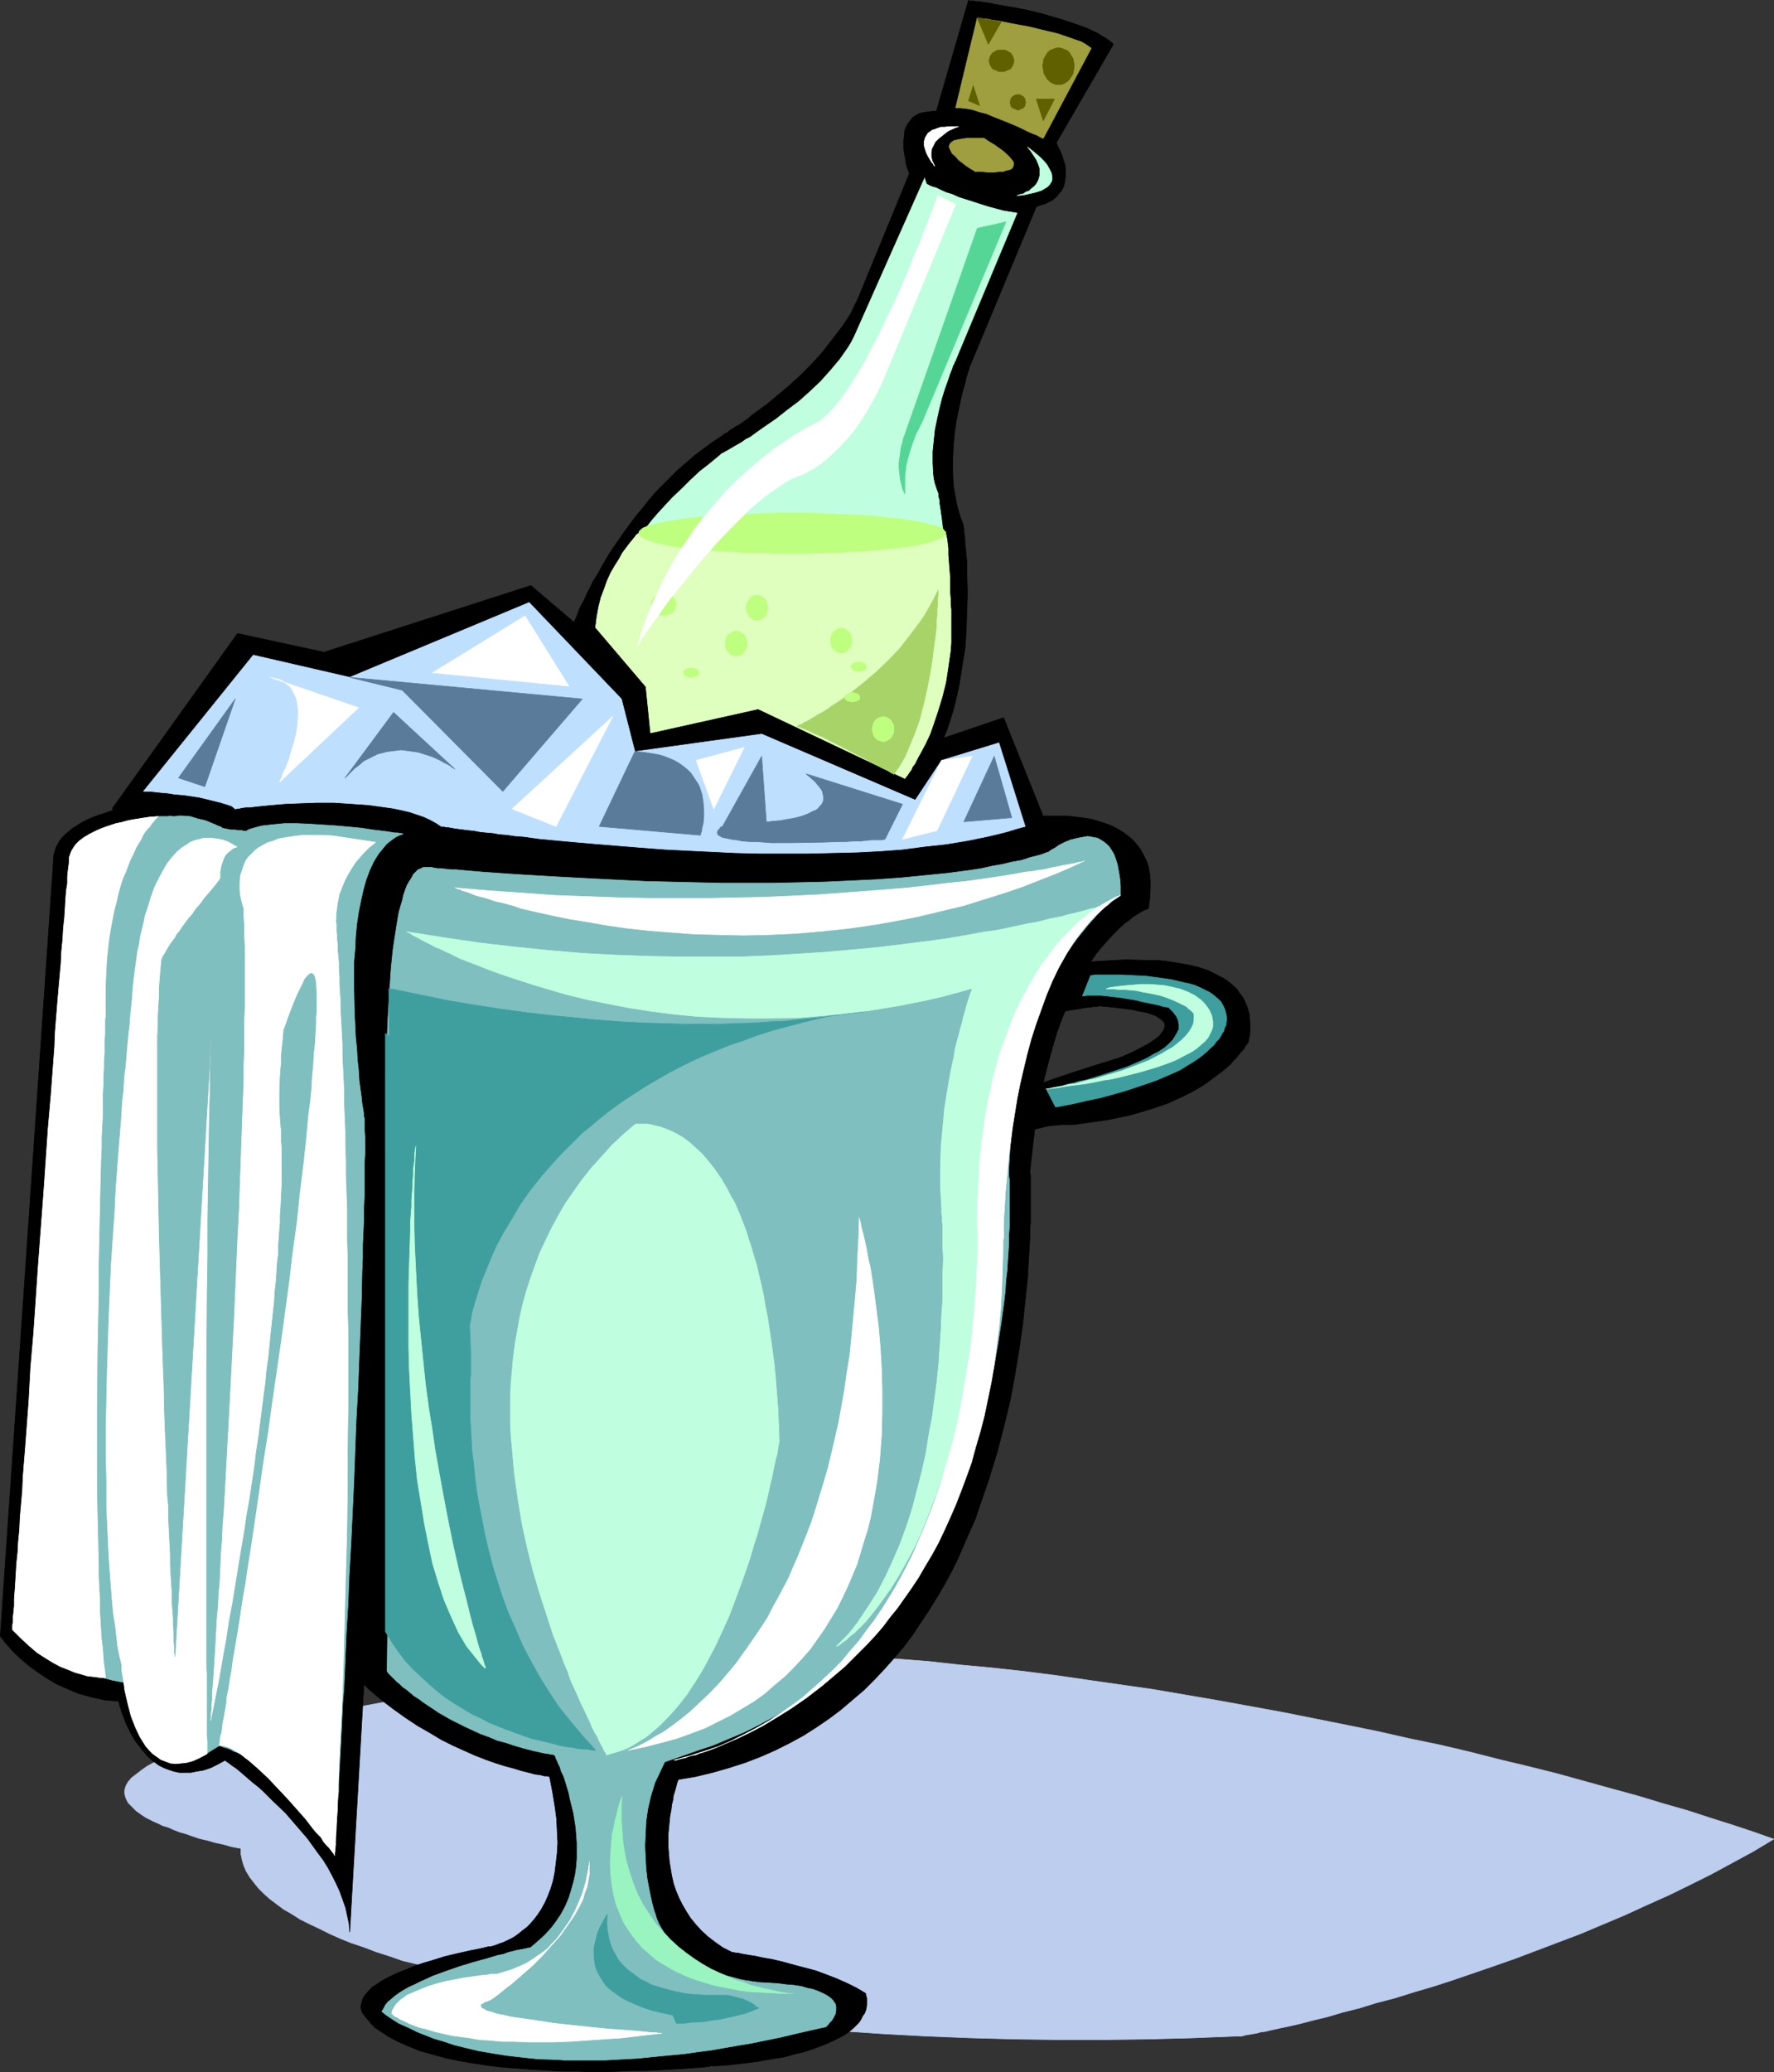 <?xml version="1.0" encoding="UTF-8" standalone="no"?>
<svg
   version="1.0"
   width="129.809mm"
   height="151.521mm"
   id="svg68"
   sodipodi:docname="Champagne &amp; Bucket 2.wmf"
   xmlns:inkscape="http://www.inkscape.org/namespaces/inkscape"
   xmlns:sodipodi="http://sodipodi.sourceforge.net/DTD/sodipodi-0.dtd"
   xmlns="http://www.w3.org/2000/svg"
   xmlns:svg="http://www.w3.org/2000/svg">
  <rect width="100%" height="100%" fill="#333333" stroke="none"/>
  <sodipodi:namedview
     id="namedview68"
     pagecolor="#ffffff"
     bordercolor="#000000"
     borderopacity="0.25"
     inkscape:showpageshadow="2"
     inkscape:pageopacity="0.0"
     inkscape:pagecheckerboard="0"
     inkscape:deskcolor="#d1d1d1"
     inkscape:document-units="mm" />
  <defs
     id="defs1">
    <pattern
       id="WMFhbasepattern"
       patternUnits="userSpaceOnUse"
       width="6"
       height="6"
       x="0"
       y="0" />
  </defs>
  <path
     style="fill:#bccded;fill-opacity:1;fill-rule:evenodd;stroke:#bccded;stroke-width:0.162px;stroke-linecap:round;stroke-linejoin:round;stroke-miterlimit:4;stroke-dasharray:none;stroke-opacity:1"
     d="m 342.026,562.739 h 0.162 0.485 0.646 l 0.646,-0.162 0.646,-0.162 0.97,-0.162 0.97,-0.162 0.97,-0.162 1.131,-0.323 1.293,-0.162 1.293,-0.323 2.909,-0.646 1.616,-0.323 3.555,-0.808 3.717,-0.97 4.04,-0.97 4.363,-1.293 4.525,-1.131 4.686,-1.454 5.01,-1.293 5.171,-1.616 5.494,-1.616 5.494,-1.777 5.656,-1.939 5.656,-1.939 5.979,-2.101 5.979,-2.262 5.979,-2.262 5.979,-2.262 6.141,-2.585 6.141,-2.585 5.979,-2.747 6.141,-2.747 5.979,-2.909 5.818,-2.909 5.979,-3.232 5.656,-3.07 5.656,-3.393 -5.494,-1.939 -5.818,-1.939 -6.141,-1.939 -6.464,-2.101 -6.787,-1.939 -6.949,-2.101 -7.11,-1.939 -7.595,-2.101 -7.595,-2.101 -7.757,-1.939 -8.08,-1.939 -8.242,-2.101 -8.242,-1.939 -8.565,-1.778 -8.565,-1.939 -8.726,-1.778 -8.888,-1.777 -8.888,-1.778 -17.776,-3.232 -17.938,-3.07 -9.05,-1.293 -9.05,-1.293 -8.888,-1.293 -8.888,-1.131 -8.888,-0.97 -8.726,-0.808 -8.726,-0.97 -8.403,-0.646 -8.403,-0.485 -8.403,-0.485 -3.717,0.162 -3.878,0.162 -4.202,0.162 -4.202,0.323 -4.363,0.162 -4.525,0.323 -4.686,0.323 -4.686,0.323 -4.848,0.323 -4.848,0.485 -9.858,0.97 -10.181,0.97 -10.504,1.131 -10.342,1.293 -10.342,1.293 -10.181,1.454 -10.181,1.616 -9.858,1.454 -9.534,1.777 -4.686,0.808 -4.525,0.97 -4.363,0.97 -4.202,0.808 -4.202,0.97 -4.04,0.97 -3.717,0.97 -3.717,0.97 -3.555,0.97 -3.232,0.97 -3.07,1.131 -2.909,0.97 -2.747,1.131 -2.586,1.131 -2.101,0.97 -2.101,1.131 -1.616,1.131 -1.454,1.131 -1.293,0.97 -0.97,1.131 -0.646,1.131 -0.323,1.131 v 1.131 l 0.323,1.131 0.646,1.293 0.97,0.97 1.293,1.293 1.616,1.131 0.97,0.646 0.97,0.485 1.293,0.646 1.131,0.485 1.293,0.646 1.616,0.485 1.454,0.646 1.616,0.646 1.778,0.485 1.778,0.646 1.939,0.646 2.101,0.485 2.262,0.646 2.262,0.485 2.262,0.646 2.586,0.485 v 1.616 l 0.323,1.616 0.485,1.616 0.646,1.454 0.97,1.616 1.131,1.454 1.293,1.616 1.454,1.454 1.616,1.454 1.939,1.454 1.939,1.454 2.262,1.293 2.262,1.454 2.586,1.293 2.747,1.293 2.909,1.454 2.909,1.293 3.232,1.293 3.394,1.131 3.394,1.293 3.555,1.131 3.717,1.293 4.04,0.97 3.878,1.293 4.202,0.97 4.202,1.131 4.363,0.97 4.525,0.97 4.525,0.97 4.686,1.131 4.848,0.808 4.848,0.97 5.01,0.808 5.171,0.97 5.171,0.646 5.171,0.808 10.827,1.454 10.989,1.293 11.312,1.293 11.635,0.97 11.635,0.97 11.958,0.808 11.958,0.646 12.282,0.485 12.12,0.323 12.282,0.162 h 12.282 l 12.282,-0.162 12.12,-0.323 z"
     id="path1" />
  <path
     style="fill:#000000;fill-opacity:1;fill-rule:evenodd;stroke:#000000;stroke-width:0.162px;stroke-linecap:round;stroke-linejoin:round;stroke-miterlimit:4;stroke-dasharray:none;stroke-opacity:1"
     d="m 284.658,268.321 h 0.162 v 0 h 0.323 l 0.323,-0.162 0.97,-0.162 1.131,-0.162 1.454,-0.323 1.778,-0.323 1.939,-0.162 2.262,-0.323 2.424,-0.323 2.586,-0.323 2.586,-0.323 2.909,-0.162 5.818,-0.323 5.979,0.162 h 2.909 l 2.909,0.323 2.909,0.485 2.747,0.485 2.747,0.646 2.424,0.808 2.262,1.131 2.262,1.131 1.778,1.293 1.778,1.616 0.646,0.97 0.646,0.808 0.646,0.97 0.485,1.131 0.485,1.131 0.323,1.131 0.323,1.131 v 1.293 l 0.162,1.454 v 1.293 l -0.162,1.616 -0.323,1.454 v 0.162 0.162 l -0.162,0.162 -0.323,0.485 -0.323,0.323 -0.323,0.646 -0.323,0.485 -0.646,0.646 -0.646,0.808 -0.646,0.808 -0.808,0.808 -0.808,0.97 -0.97,0.808 -1.131,0.97 -1.293,0.97 -1.293,0.97 -1.293,0.97 -1.616,1.131 -1.616,0.97 -1.778,0.97 -1.939,0.97 -2.101,0.97 -2.101,0.97 -2.262,0.808 -2.424,0.808 -2.747,0.808 -2.747,0.808 -2.909,0.646 -3.07,0.646 -3.232,0.485 -3.394,0.485 -3.555,0.485 h -1.939 -1.293 l -1.778,0.162 -1.778,0.162 -1.939,0.485 -2.101,0.485 -2.101,0.646 -2.101,0.808 -1.778,1.131 -1.778,1.293 -0.97,0.646 -0.646,0.97 -0.646,0.808 -0.646,0.97 -0.485,1.131 -0.485,0.97 -0.323,1.293 -0.162,1.293 h -0.646 -0.323 l -0.97,-0.162 -1.293,-0.162 -1.293,-0.162 -1.454,-0.485 -1.454,-0.485 -1.293,-0.808 -1.131,-0.97 -0.323,-0.646 -0.323,-0.485 -0.323,-0.808 v -0.646 -0.97 -0.808 l 0.323,-0.97 0.485,-1.131 0.485,-1.293 0.808,-1.131 0.97,-1.293 1.131,-1.616 1.293,-1.454 1.616,-1.616 v 0 l 0.323,-0.162 0.162,-0.162 0.485,-0.162 0.485,-0.162 0.808,-0.162 0.646,-0.323 0.97,-0.323 0.808,-0.323 1.131,-0.485 2.262,-0.646 2.586,-0.97 2.747,-0.97 2.909,-1.131 3.07,-1.131 6.626,-2.262 6.464,-2.101 3.232,-0.97 3.07,-0.97 h 0.162 l 0.323,-0.162 0.323,-0.162 0.646,-0.162 0.646,-0.323 0.808,-0.323 1.778,-0.808 1.778,-0.97 1.939,-0.97 1.778,-1.131 0.808,-0.646 0.808,-0.646 0.485,-0.646 0.485,-0.646 0.323,-0.646 0.162,-0.646 v -0.485 l -0.162,-0.646 -0.646,-0.646 -0.646,-0.485 -0.97,-0.646 -1.293,-0.485 -1.454,-0.485 -1.939,-0.323 -2.101,-0.485 -1.293,-0.162 -1.293,-0.162 -1.454,-0.162 -1.454,-0.162 -1.616,-0.162 -1.778,-0.162 h -0.162 l -0.485,0.162 h -0.323 -0.646 l -0.646,0.162 h -0.646 l -0.97,0.162 -1.939,0.323 -2.101,0.323 -2.424,0.485 -2.586,0.485 -2.424,0.646 -2.586,0.646 -2.586,0.808 -2.424,0.97 -2.262,0.97 -1.939,1.131 -0.97,0.646 -0.808,0.485 -0.646,0.646 -0.646,0.646 h -0.162 l -0.162,-0.485 -0.323,-0.646 -0.485,-0.808 -0.323,-1.131 -0.162,-1.131 -0.323,-1.293 v -1.454 l 0.323,-1.454 0.485,-1.616 0.485,-0.808 0.323,-0.808 1.293,-1.616 0.808,-0.808 0.808,-0.808 1.131,-0.808 1.131,-0.808 1.293,-0.646 1.454,-0.808 1.616,-0.808 z"
     id="path2" />
  <path
     style="fill:#000000;fill-opacity:1;fill-rule:evenodd;stroke:#000000;stroke-width:0.162px;stroke-linecap:round;stroke-linejoin:round;stroke-miterlimit:4;stroke-dasharray:none;stroke-opacity:1"
     d="m 31.108,223.399 34.582,-48.316 23.917,5.171 57.206,-18.421 11.958,10.18 v -0.162 l 0.162,-0.162 0.162,-0.485 0.323,-0.646 0.323,-0.808 0.323,-0.97 0.485,-1.131 0.646,-1.131 0.646,-1.293 0.646,-1.454 0.808,-1.616 0.808,-1.616 1.131,-1.778 0.97,-1.777 1.131,-1.939 1.131,-1.939 1.293,-1.939 1.454,-2.101 1.454,-2.101 3.232,-4.363 1.778,-2.101 1.778,-2.262 1.778,-2.101 2.101,-2.101 2.101,-2.101 2.101,-2.101 2.262,-1.939 2.424,-2.101 5.01,-3.717 2.747,-1.778 v -0.162 l 0.323,-0.162 0.323,-0.162 0.646,-0.323 0.485,-0.485 0.808,-0.485 0.97,-0.646 0.97,-0.485 1.131,-0.808 1.131,-0.808 1.131,-0.97 1.293,-0.97 2.909,-2.101 2.909,-2.424 3.07,-2.585 3.232,-2.909 3.07,-3.07 3.07,-3.393 2.747,-3.555 2.747,-3.555 1.293,-1.939 1.131,-1.777 0.97,-2.101 0.97,-1.939 14.221,-34.58 v 0 l -0.162,-0.162 v -0.162 l -0.162,-0.323 -0.323,-0.97 -0.323,-1.131 -0.162,-1.293 -0.323,-1.616 -0.162,-1.454 v -1.616 l 0.162,-1.616 0.162,-1.616 0.646,-1.454 0.485,-0.646 0.485,-0.646 0.485,-0.646 0.646,-0.485 0.808,-0.485 0.808,-0.323 0.808,-0.162 1.131,-0.162 1.131,-0.162 h 1.293 L 267.852,0.081 v 0 l 0.323,0.162 h 0.485 0.485 l 0.646,0.162 h 0.97 l 0.808,0.162 1.131,0.162 1.293,0.162 1.131,0.323 2.909,0.485 2.909,0.485 3.232,0.646 3.394,0.808 3.394,0.97 3.232,0.97 3.394,1.131 3.07,1.131 2.747,1.293 1.293,0.808 1.131,0.646 1.131,0.808 0.97,0.808 -15.837,27.309 v 0 l 0.162,0.162 0.162,0.485 0.323,0.646 0.485,0.97 0.485,1.131 0.323,1.131 0.485,1.454 0.162,1.454 v 1.454 l -0.162,1.616 -0.323,1.454 -0.646,1.293 -0.646,0.646 -0.485,0.646 -0.646,0.646 -0.808,0.646 -0.97,0.485 -0.97,0.485 -1.131,0.323 -1.293,0.485 -18.261,43.791 v 0 l -0.162,0.323 -0.162,0.323 v 0.485 l -0.323,0.646 -0.162,0.808 -0.323,0.808 -0.162,0.97 -0.323,1.131 -0.323,1.131 -0.646,2.585 -0.646,3.07 -0.646,3.07 -0.485,3.393 -0.323,3.555 -0.162,3.555 v 3.717 l 0.162,3.717 0.646,3.555 0.323,1.777 0.485,1.778 0.485,1.616 0.646,1.616 v 0.162 l 0.162,0.162 v 0.485 l 0.162,0.808 v 0.808 l 0.162,0.97 0.162,1.131 v 1.293 l 0.162,1.293 0.162,1.616 0.162,1.777 v 1.778 1.777 l 0.162,4.04 v 2.262 l -0.162,4.525 -0.162,4.848 -0.323,4.848 -0.808,5.009 -0.808,5.171 -1.131,5.009 -0.646,2.424 -0.808,2.585 -0.808,2.424 -0.97,2.262 16.645,-5.656 10.989,27.309 h 0.162 l 0.162,-0.162 h 0.485 0.646 3.878 1.131 l 1.293,0.162 2.909,0.323 2.909,0.485 3.07,0.97 1.454,0.485 1.454,0.646 1.454,0.808 1.293,0.808 1.293,0.97 1.131,0.97 1.131,1.293 0.97,1.293 0.808,1.454 0.808,1.616 0.646,1.777 0.323,1.939 0.162,2.101 v 2.262 l -0.162,2.585 -0.323,2.585 v 0 l -0.323,0.162 -0.323,0.162 -0.485,0.162 -0.646,0.323 -0.808,0.485 -0.808,0.485 -0.97,0.646 -0.97,0.808 -1.131,0.808 -1.131,0.97 -1.293,1.293 -1.293,1.293 -1.293,1.454 -1.454,1.616 -1.454,1.777 -1.454,2.101 -1.293,2.101 -1.454,2.424 -1.454,2.747 -1.293,2.747 -1.454,3.07 -1.293,3.232 -1.293,3.555 -1.131,3.878 -1.131,4.04 -1.131,4.363 -0.97,4.686 -0.97,4.848 -0.808,5.171 -0.646,5.494 -0.323,2.909 -0.323,2.909 v 0.485 l 0.162,0.485 v 0.808 0.808 9.372 2.101 l -0.162,2.262 v 2.262 l -0.162,2.585 -0.323,5.332 -0.162,2.909 -0.323,3.07 -0.323,3.07 -0.323,3.07 -0.323,3.232 -0.485,3.393 -0.485,3.393 -1.131,6.948 -1.293,7.11 -1.778,7.433 -1.939,7.433 -2.262,7.433 -2.586,7.433 -1.293,3.878 -1.616,3.555 -3.232,7.433 -1.778,3.555 -1.939,3.555 -2.101,3.555 -2.101,3.393 -2.262,3.393 -2.262,3.393 -2.424,3.232 -2.586,3.07 -2.747,3.07 -2.747,2.909 -2.909,2.909 -3.232,2.747 -3.232,2.747 -3.232,2.424 -3.555,2.424 -3.555,2.262 -3.878,2.101 -3.878,1.939 -4.04,1.778 -4.202,1.616 -4.525,1.454 -4.525,1.293 -4.686,1.131 -4.848,0.808 v 0.162 l -0.162,0.323 -0.162,0.485 -0.162,0.646 -0.162,0.646 -0.323,1.131 -0.323,0.97 -0.162,1.293 -0.323,1.293 -0.162,1.454 -0.323,1.616 -0.162,1.616 -0.162,1.616 -0.162,1.777 v 1.939 1.777 l 0.162,2.101 0.162,1.939 0.323,1.939 0.323,1.939 0.485,2.101 0.646,1.939 0.808,1.939 0.97,1.939 1.131,1.939 1.131,1.777 1.454,1.778 1.616,1.777 1.778,1.616 2.101,1.616 2.101,1.454 2.586,1.293 v 0 h 0.162 0.323 l 0.485,0.162 h 0.646 l 0.646,0.162 0.808,0.162 0.97,0.162 0.97,0.162 1.131,0.162 2.262,0.485 2.747,0.485 2.747,0.646 2.909,0.808 3.07,0.808 3.07,0.808 3.07,1.131 2.909,1.131 2.909,1.293 2.586,1.293 2.424,1.454 v 0.162 0.162 l 0.162,0.485 0.162,0.808 v 1.131 l -0.162,1.293 -0.162,0.646 -0.323,0.808 -0.485,0.646 -0.485,0.97 -0.485,0.808 -0.808,0.808 -0.808,0.808 -1.131,0.97 -1.131,0.808 -1.454,0.808 -1.616,0.808 -1.778,0.808 -1.939,0.808 -2.262,0.808 -2.424,0.808 -2.747,0.646 -2.909,0.808 -3.232,0.485 -3.555,0.646 -3.717,0.485 -4.202,0.485 -4.363,0.323 h -0.323 -0.162 -0.485 l -0.485,0.162 h -0.646 l -0.646,0.162 h -0.808 l -1.778,0.162 -2.101,0.162 -2.586,0.162 -2.747,0.162 -3.07,0.162 -3.232,0.162 h -3.555 l -3.555,0.162 -3.878,0.162 h -3.878 l -4.04,-0.162 h -4.04 l -8.403,-0.485 -4.202,-0.323 -4.202,-0.323 -4.04,-0.485 -4.04,-0.646 -3.878,-0.646 -3.717,-0.808 -3.555,-0.97 -3.394,-0.97 -3.232,-1.293 -2.909,-1.293 -2.747,-1.454 -1.131,-0.808 -1.293,-0.808 -1.131,-0.808 -0.97,-0.97 -0.808,-0.97 -0.808,-0.97 -0.162,-0.162 -0.162,-0.323 -0.485,-0.485 -0.323,-0.808 -0.162,-0.808 0.162,-1.131 0.162,-0.485 0.162,-0.646 0.323,-0.646 0.485,-0.646 0.646,-0.808 0.646,-0.646 0.808,-0.808 1.131,-0.646 1.131,-0.808 1.454,-0.808 1.616,-0.808 1.778,-0.808 2.101,-0.808 2.262,-0.97 2.424,-0.808 2.747,-0.808 3.07,-0.97 3.394,-0.808 3.555,-0.808 4.04,-0.808 v 0 l 0.323,-0.162 h 0.323 l 0.485,-0.162 h 0.646 l 0.646,-0.162 0.97,-0.323 0.808,-0.323 0.97,-0.323 2.101,-0.97 1.131,-0.646 1.131,-0.808 0.97,-0.808 1.293,-0.97 0.97,-0.97 1.131,-1.293 0.97,-1.293 0.97,-1.454 0.97,-1.778 0.808,-1.777 0.808,-2.101 0.646,-2.101 0.485,-2.424 0.323,-2.585 0.323,-2.747 0.162,-2.909 -0.162,-3.232 -0.162,-3.393 -0.485,-3.555 -0.646,-3.878 -0.808,-4.201 h -0.162 l -0.485,-0.162 h -0.808 l -1.131,-0.323 -1.454,-0.162 -1.778,-0.485 -1.939,-0.485 -2.101,-0.646 -2.424,-0.646 -2.586,-0.808 -2.747,-0.97 -2.909,-1.131 -2.909,-1.293 -3.232,-1.454 -3.232,-1.616 -3.232,-1.939 -3.394,-1.939 -3.394,-2.262 -3.394,-2.424 -3.394,-2.585 -3.394,-2.909 -3.232,-3.232 -3.232,-3.393 -3.232,-3.717 -3.07,-3.878 -3.07,-4.201 -2.747,-4.525 -1.454,-2.424 -1.293,-2.424 -1.131,-2.585 -1.293,-2.585 -1.131,-2.585 -1.131,-2.747 -1.131,-2.909 -0.97,-3.07 -0.97,-2.909 -0.808,-3.07 v -0.162 -0.323 l -0.162,-0.646 -0.162,-0.646 -0.162,-1.131 -0.162,-1.131 -0.323,-1.293 -0.323,-1.454 -0.162,-1.777 -0.323,-1.778 -0.323,-1.939 -0.485,-2.101 -0.323,-2.262 -0.323,-2.424 -0.485,-2.424 -0.323,-2.585 -0.97,-5.494 -0.808,-5.817 -0.97,-5.979 -0.808,-6.14 -1.778,-12.766 -0.808,-6.302 -0.808,-6.14 v -0.162 -0.323 -0.323 l -0.162,-0.97 v -1.131 l -0.323,-1.616 -0.162,-1.778 -0.323,-2.101 -0.323,-2.262 -0.162,-2.585 -0.485,-2.747 -0.323,-2.909 -0.485,-3.07 -0.485,-3.07 -0.485,-3.232 -0.97,-6.787 -1.131,-6.787 -1.293,-6.787 -1.293,-6.625 -0.808,-3.07 -0.646,-3.07 -0.808,-2.909 -0.646,-2.585 -0.808,-2.585 -0.808,-2.262 -0.808,-2.101 -0.97,-1.778 -0.808,-1.454 -0.808,-1.131 z"
     id="path3" />
  <path
     style="fill:#000000;fill-opacity:1;fill-rule:evenodd;stroke:#000000;stroke-width:0.162px;stroke-linecap:round;stroke-linejoin:round;stroke-miterlimit:4;stroke-dasharray:none;stroke-opacity:1"
     d="m 32.886,470.147 v 0.162 0.162 l 0.162,0.485 v 0.485 l 0.323,0.646 0.162,0.646 0.323,0.97 0.323,0.808 0.808,2.101 1.131,2.262 1.293,2.262 1.616,2.101 1.778,2.101 0.97,0.97 1.131,0.808 1.131,0.808 1.293,0.646 1.293,0.485 1.454,0.485 1.454,0.323 h 1.616 1.616 l 1.616,-0.323 1.939,-0.323 1.939,-0.646 1.939,-0.97 2.101,-1.131 0.162,0.162 0.162,0.162 0.485,0.323 0.646,0.485 0.646,0.485 0.97,0.646 0.97,0.808 1.131,0.97 1.131,0.97 1.293,1.131 1.454,1.131 1.454,1.293 1.454,1.454 1.454,1.454 3.232,3.07 3.07,3.555 3.07,3.555 2.909,4.04 1.454,1.939 1.293,2.101 1.131,2.101 1.131,2.262 0.97,2.101 0.808,2.262 0.808,2.262 0.485,2.262 0.485,2.262 0.162,2.262 17.938,-312.516 h -0.323 -0.162 l -0.485,-0.162 h -0.646 -0.808 l -0.808,-0.162 h -0.97 l -1.131,-0.162 h -1.131 l -1.293,-0.162 h -1.454 l -2.909,-0.323 -3.394,-0.162 -3.717,-0.162 -3.878,-0.162 -4.04,-0.162 -4.363,-0.162 H 78.618 74.094 l -9.373,0.162 -9.211,0.485 -4.686,0.323 -4.363,0.485 -4.363,0.646 -4.202,0.646 -3.878,0.808 -3.555,0.97 -1.778,0.646 -1.616,0.485 -1.616,0.646 -1.454,0.646 -1.293,0.646 -1.293,0.808 -1.293,0.808 -0.97,0.808 -0.97,0.808 -0.97,0.97 -0.646,0.808 -0.646,1.131 -0.485,0.97 -0.323,1.131 -0.323,1.131 v 1.131 L 0.081,452.211 v 0 l 0.162,0.162 0.162,0.162 0.162,0.323 0.323,0.323 0.323,0.485 0.97,1.131 1.131,1.293 1.454,1.454 1.616,1.454 1.939,1.616 2.262,1.616 2.424,1.616 2.747,1.616 2.909,1.293 3.07,1.293 3.555,0.97 3.555,0.808 1.939,0.162 z"
     id="path4" />
  <path
     style="fill:#9f9f3f;fill-opacity:1;fill-rule:evenodd;stroke:#9f9f3f;stroke-width:0.162px;stroke-linecap:round;stroke-linejoin:round;stroke-miterlimit:4;stroke-dasharray:none;stroke-opacity:1"
     d="m 264.296,29.813 5.979,-24.885 h 0.162 l 0.162,0.162 h 0.323 0.485 l 0.646,0.162 h 0.808 l 0.808,0.162 0.808,0.162 2.262,0.323 2.262,0.485 2.586,0.485 2.747,0.485 5.333,1.293 2.747,0.646 2.424,0.808 2.262,0.808 1.939,0.646 0.808,0.485 0.808,0.485 0.646,0.485 0.485,0.323 -13.251,24.885 h -0.162 v 0 l -0.323,-0.162 -0.323,-0.162 -0.323,-0.162 -0.485,-0.323 -1.293,-0.485 -1.454,-0.646 -1.616,-0.808 -1.778,-0.808 -1.939,-0.808 -4.04,-1.616 -1.939,-0.808 -1.939,-0.485 -1.939,-0.646 -1.778,-0.323 -1.616,-0.162 z"
     id="path5" />
  <path
     style="fill:#606000;fill-opacity:1;fill-rule:evenodd;stroke:#606000;stroke-width:0.162px;stroke-linecap:round;stroke-linejoin:round;stroke-miterlimit:4;stroke-dasharray:none;stroke-opacity:1"
     d="m 276.901,19.795 h 0.808 l 0.646,-0.323 0.485,-0.162 0.646,-0.323 0.646,-0.97 0.162,-0.646 0.162,-0.646 -0.162,-0.485 -0.162,-0.646 -0.646,-0.97 -0.646,-0.323 -0.485,-0.323 -0.646,-0.162 h -0.808 -0.646 l -0.646,0.162 -0.485,0.323 -0.646,0.323 -0.646,0.97 -0.162,0.646 -0.162,0.485 0.162,0.646 0.162,0.646 0.646,0.97 0.646,0.323 0.485,0.162 0.646,0.323 z"
     id="path6" />
  <path
     style="fill:#606000;fill-opacity:1;fill-rule:evenodd;stroke:#606000;stroke-width:0.162px;stroke-linecap:round;stroke-linejoin:round;stroke-miterlimit:4;stroke-dasharray:none;stroke-opacity:1"
     d="m 281.588,30.46 0.646,-0.323 0.808,-0.323 0.485,-0.646 V 28.682 l 0.162,-0.323 -0.162,-0.485 v -0.485 l -0.485,-0.646 -0.808,-0.485 -0.646,-0.162 -0.808,0.162 -0.808,0.485 -0.485,0.646 v 0.485 l -0.162,0.485 0.162,0.323 v 0.485 l 0.485,0.646 0.808,0.323 z"
     id="path7" />
  <path
     style="fill:#606000;fill-opacity:1;fill-rule:evenodd;stroke:#606000;stroke-width:0.162px;stroke-linecap:round;stroke-linejoin:round;stroke-miterlimit:4;stroke-dasharray:none;stroke-opacity:1"
     d="m 292.738,23.35 h 0.808 l 0.808,-0.323 0.808,-0.485 0.646,-0.646 0.485,-0.808 0.485,-0.808 0.162,-0.97 0.162,-1.131 -0.162,-0.97 -0.162,-0.97 -0.485,-0.808 -0.485,-0.808 -0.646,-0.646 -0.808,-0.323 -0.808,-0.323 -0.808,-0.162 -0.808,0.162 -0.808,0.323 -0.808,0.323 -0.646,0.646 -0.485,0.808 -0.485,0.808 -0.162,0.97 -0.162,0.97 0.162,1.131 0.162,0.97 0.485,0.808 0.485,0.808 0.646,0.646 0.808,0.485 0.808,0.323 z"
     id="path8" />
  <path
     style="fill:#606000;fill-opacity:1;fill-rule:evenodd;stroke:#606000;stroke-width:0.162px;stroke-linecap:round;stroke-linejoin:round;stroke-miterlimit:4;stroke-dasharray:none;stroke-opacity:1"
     d="m 269.144,23.673 -1.293,4.201 3.07,1.293 z"
     id="path9" />
  <path
     style="fill:#606000;fill-opacity:1;fill-rule:evenodd;stroke:#606000;stroke-width:0.162px;stroke-linecap:round;stroke-linejoin:round;stroke-miterlimit:4;stroke-dasharray:none;stroke-opacity:1"
     d="m 276.901,6.06 -3.555,6.14 -3.07,-7.272 z"
     id="path10" />
  <path
     style="fill:#606000;fill-opacity:1;fill-rule:evenodd;stroke:#606000;stroke-width:0.162px;stroke-linecap:round;stroke-linejoin:round;stroke-miterlimit:4;stroke-dasharray:none;stroke-opacity:1"
     d="m 288.536,33.368 -1.939,-5.979 h 5.01 z"
     id="path11" />
  <path
     style="fill:#ffffff;fill-opacity:1;fill-rule:evenodd;stroke:#ffffff;stroke-width:0.162px;stroke-linecap:round;stroke-linejoin:round;stroke-miterlimit:4;stroke-dasharray:none;stroke-opacity:1"
     d="m 258.479,45.811 h -0.162 l -0.162,-0.485 -0.485,-0.485 -0.485,-0.808 -0.485,-0.808 -0.485,-0.97 -0.323,-0.97 -0.323,-1.131 v -0.97 l 0.323,-1.131 0.485,-0.808 0.323,-0.485 0.485,-0.323 0.646,-0.485 0.646,-0.162 0.808,-0.323 0.97,-0.323 h 0.97 l 1.131,-0.162 h 2.747 v 0 l -0.485,0.162 -0.485,0.162 -0.646,0.323 -0.808,0.323 -0.808,0.485 -1.616,1.293 -0.808,0.646 -0.808,0.808 -0.485,0.97 -0.485,0.97 -0.162,0.97 v 1.293 l 0.323,1.131 0.323,0.646 z"
     id="path12" />
  <path
     style="fill:#bfffdf;fill-opacity:1;fill-rule:evenodd;stroke:#bfffdf;stroke-width:0.162px;stroke-linecap:round;stroke-linejoin:round;stroke-miterlimit:4;stroke-dasharray:none;stroke-opacity:1"
     d="m 284.173,40.64 0.162,0.162 v 0 l 0.485,0.323 0.808,0.646 0.97,0.808 0.97,0.808 0.97,0.97 0.97,1.131 0.646,1.131 0.646,1.293 0.162,1.131 v 0.485 l -0.162,0.646 -0.323,0.485 -0.323,0.485 -0.485,0.485 -0.808,0.485 -0.808,0.485 -0.97,0.323 -1.131,0.323 -1.454,0.323 -1.454,0.323 -1.778,0.162 v 0 l 0.485,-0.162 0.485,-0.162 0.808,-0.162 0.646,-0.485 0.97,-0.323 0.646,-0.646 0.808,-0.646 0.646,-0.808 0.485,-0.97 0.323,-1.131 v -1.131 -0.808 l -0.162,-0.646 -0.323,-0.808 -0.323,-0.808 -0.485,-0.808 -0.646,-0.97 -0.646,-0.97 z"
     id="path13" />
  <path
     style="fill:#9f9f3f;fill-opacity:1;fill-rule:evenodd;stroke:#9f9f3f;stroke-width:0.162px;stroke-linecap:round;stroke-linejoin:round;stroke-miterlimit:4;stroke-dasharray:none;stroke-opacity:1"
     d="m 269.629,47.427 v 0 l -0.162,-0.162 -0.162,-0.162 -0.323,-0.162 -0.808,-0.485 -0.97,-0.646 -2.101,-1.616 -0.808,-0.97 -0.97,-0.808 -0.485,-0.97 -0.162,-0.323 -0.162,-0.485 v -0.323 l 0.162,-0.485 0.323,-0.323 0.323,-0.323 0.485,-0.323 0.646,-0.162 0.808,-0.162 0.97,-0.162 1.131,-0.162 h 1.454 1.616 1.778 v 0.162 h 0.162 l 0.323,0.162 0.162,0.162 0.97,0.646 1.131,0.646 2.262,1.616 1.131,0.97 0.97,0.97 0.646,0.808 0.323,0.485 v 0.485 0.323 l -0.162,0.485 -0.162,0.323 -0.485,0.323 -0.485,0.162 -0.808,0.162 -0.808,0.323 h -1.131 l -1.293,0.162 h -1.616 l -1.778,-0.162 z"
     id="path14" />
  <path
     style="fill:#bfffdf;fill-opacity:1;fill-rule:evenodd;stroke:none"
     d="m 256.378,50.982 v 0 h 0.162 l 0.485,0.323 0.808,0.323 1.131,0.323 1.293,0.646 1.454,0.646 1.616,0.485 1.778,0.808 4.04,1.293 4.04,1.293 4.202,1.131 1.939,0.323 1.939,0.323 -16.968,40.559 v 0.162 l -0.162,0.162 -0.162,0.323 -0.162,0.485 -0.323,0.485 -0.162,0.646 -0.323,0.808 -0.323,0.808 -0.646,1.939 -0.808,2.262 -0.808,2.585 -0.646,2.585 -0.646,2.909 -0.646,3.07 -0.323,3.07 -0.323,3.07 v 3.07 l 0.162,3.07 0.162,1.293 0.323,1.454 0.485,1.454 0.485,1.293 v 0 0.323 0.485 l 0.162,0.485 0.162,0.646 v 0.808 l 0.162,0.97 0.162,1.131 0.162,1.131 0.162,1.131 0.323,2.747 0.485,3.07 0.323,3.07 0.485,6.625 0.323,3.232 0.162,3.232 v 3.07 l -0.162,2.747 v 1.293 l -0.162,1.131 -0.162,1.131 -0.162,0.97 -97.121,-2.424 v -0.323 -0.323 l 0.162,-0.323 v -0.646 l 0.162,-0.646 0.162,-0.646 0.323,-0.97 0.323,-0.97 0.323,-1.131 0.323,-1.131 0.485,-1.131 0.646,-1.454 0.646,-1.454 0.646,-1.454 0.808,-1.616 0.97,-1.616 0.97,-1.778 1.131,-1.777 1.131,-1.939 1.454,-1.939 1.454,-2.101 1.616,-1.939 1.616,-2.101 1.939,-2.262 1.939,-2.101 2.101,-2.262 2.424,-2.262 2.424,-2.424 2.586,-2.424 2.909,-2.262 2.909,-2.424 0.162,-0.162 0.162,-0.162 0.485,-0.162 0.485,-0.323 0.646,-0.323 0.808,-0.485 0.808,-0.485 1.131,-0.646 1.131,-0.646 1.131,-0.808 1.293,-0.646 1.293,-0.97 2.747,-1.939 3.07,-2.101 3.07,-2.424 3.232,-2.424 3.07,-2.747 2.909,-2.747 2.747,-3.07 2.586,-3.07 1.131,-1.616 1.131,-1.616 0.97,-1.616 0.808,-1.616 19.392,-43.629 z"
     id="path15" />
  <path
     style="fill:none;stroke:#bfffdf;stroke-width:0.162px;stroke-linecap:round;stroke-linejoin:round;stroke-miterlimit:4;stroke-dasharray:none;stroke-opacity:1"
     d="m 256.378,50.982 v 0 h 0.162 l 0.485,0.323 0.808,0.323 1.131,0.323 1.293,0.646 1.454,0.646 1.616,0.485 1.778,0.808 4.04,1.293 4.04,1.293 4.202,1.131 1.939,0.323 1.939,0.323"
     id="path16" />
  <path
     style="fill:none;stroke:#bfffdf;stroke-width:0.162px;stroke-linecap:round;stroke-linejoin:round;stroke-miterlimit:4;stroke-dasharray:none;stroke-opacity:1"
     d="M 281.264,58.9 264.296,99.459"
     id="path17" />
  <path
     style="fill:none;stroke:#bfffdf;stroke-width:0.162px;stroke-linecap:round;stroke-linejoin:round;stroke-miterlimit:4;stroke-dasharray:none;stroke-opacity:1"
     d="m 264.296,99.459 v 0.162 l -0.162,0.162 -0.162,0.323 -0.162,0.485 -0.323,0.485 -0.162,0.646 -0.323,0.808 -0.323,0.808 -0.646,1.939 -0.808,2.262 -0.808,2.585 -0.646,2.585 -0.646,2.909 -0.646,3.07 -0.323,3.07 -0.323,3.07 v 3.07 l 0.162,3.07 0.162,1.293 0.323,1.454 0.485,1.454 0.485,1.293"
     id="path18" />
  <path
     style="fill:none;stroke:#bfffdf;stroke-width:0.162px;stroke-linecap:round;stroke-linejoin:round;stroke-miterlimit:4;stroke-dasharray:none;stroke-opacity:1"
     d="m 259.449,136.463 v 0 0.323 0.485 l 0.162,0.485 0.162,0.646 v 0.808 l 0.162,0.97 0.162,1.131 0.162,1.131 0.162,1.131 0.323,2.747 0.485,3.07 0.323,3.07 0.485,6.625 0.323,3.232 0.162,3.232 v 3.07 l -0.162,2.747 v 1.293 l -0.162,1.131 -0.162,1.131 -0.162,0.97"
     id="path19" />
  <path
     style="fill:none;stroke:#bfffdf;stroke-width:0.162px;stroke-linecap:round;stroke-linejoin:round;stroke-miterlimit:4;stroke-dasharray:none;stroke-opacity:1"
     d="m 261.873,175.891 -97.121,-2.424"
     id="path20" />
  <path
     style="fill:none;stroke:#bfffdf;stroke-width:0.162px;stroke-linecap:round;stroke-linejoin:round;stroke-miterlimit:4;stroke-dasharray:none;stroke-opacity:1"
     d="m 164.751,173.467 v -0.323 -0.323 l 0.162,-0.323 v -0.646 l 0.162,-0.646 0.162,-0.646 0.323,-0.97 0.323,-0.97 0.323,-1.131 0.323,-1.131 0.485,-1.131 0.646,-1.454 0.646,-1.454 0.646,-1.454 0.808,-1.616 0.97,-1.616 0.97,-1.778 1.131,-1.777 1.131,-1.939 1.454,-1.939 1.454,-2.101 1.616,-1.939 1.616,-2.101 1.939,-2.262 1.939,-2.101 2.101,-2.262 2.424,-2.262 2.424,-2.424 2.586,-2.424 2.909,-2.262 2.909,-2.424"
     id="path21" />
  <path
     style="fill:none;stroke:#bfffdf;stroke-width:0.162px;stroke-linecap:round;stroke-linejoin:round;stroke-miterlimit:4;stroke-dasharray:none;stroke-opacity:1"
     d="m 199.333,125.637 0.162,-0.162 0.162,-0.162 0.485,-0.162 0.485,-0.323 0.646,-0.323 0.808,-0.485 0.808,-0.485 1.131,-0.646 1.131,-0.646 1.131,-0.808 1.293,-0.646 1.293,-0.97 2.747,-1.939 3.07,-2.101 3.07,-2.424 3.232,-2.424 3.07,-2.747 2.909,-2.747 2.747,-3.07 2.586,-3.07 1.131,-1.616 1.131,-1.616 0.97,-1.616 0.808,-1.616"
     id="path22" />
  <path
     style="fill:none;stroke:#bfffdf;stroke-width:0.162px;stroke-linecap:round;stroke-linejoin:round;stroke-miterlimit:4;stroke-dasharray:none;stroke-opacity:1"
     d="M 236.34,92.834 255.732,49.204"
     id="path23" />
  <path
     style="fill:#dfffbf;fill-opacity:1;fill-rule:evenodd;stroke:#dfffbf;stroke-width:0.162px;stroke-linecap:round;stroke-linejoin:round;stroke-miterlimit:4;stroke-dasharray:none;stroke-opacity:1"
     d="m 176.709,147.29 -0.162,0.162 -0.485,0.323 -0.485,0.646 -0.646,0.808 -0.808,0.97 -0.97,1.293 -0.97,1.293 -0.97,1.777 -1.131,1.777 -1.131,1.939 -0.97,2.101 -0.808,2.262 -0.97,2.585 -0.646,2.585 -0.485,2.747 -0.323,2.909 13.898,16.321 1.293,12.766 29.734,-6.625 40.562,19.229 v 0 l 0.162,-0.162 0.162,-0.323 0.323,-0.323 0.323,-0.485 0.323,-0.485 0.485,-0.646 0.323,-0.808 0.646,-0.808 0.485,-0.97 0.485,-0.97 0.646,-1.131 1.293,-2.424 1.293,-2.747 1.131,-3.232 1.131,-3.393 1.131,-3.717 0.97,-3.878 0.646,-4.201 0.646,-4.525 0.162,-2.262 v -2.424 -2.424 -2.424 -0.97 -0.97 l -0.162,-1.454 v -1.616 l -0.162,-1.778 v -4.04 l -0.323,-4.201 -0.162,-1.939 v -1.778 l -0.162,-1.454 -0.162,-1.293 -0.162,-0.646 v -0.323 l -0.162,-0.323 v -0.323 z"
     id="path24" />
  <path
     style="fill:#bfff7f;fill-opacity:1;fill-rule:evenodd;stroke:#bfff7f;stroke-width:0.162px;stroke-linecap:round;stroke-linejoin:round;stroke-miterlimit:4;stroke-dasharray:none;stroke-opacity:1"
     d="m 219.049,152.945 h 4.363 l 4.202,-0.162 h 4.04 l 3.878,-0.323 3.717,-0.162 3.555,-0.323 3.232,-0.323 3.07,-0.323 2.747,-0.323 2.424,-0.485 2.101,-0.485 1.778,-0.485 0.808,-0.323 0.646,-0.323 0.646,-0.162 0.485,-0.323 0.323,-0.323 0.162,-0.162 0.323,-0.323 v -0.323 -0.323 l -0.323,-0.162 -0.162,-0.323 -0.323,-0.323 -0.485,-0.323 -0.646,-0.162 -0.646,-0.323 -0.808,-0.162 -1.778,-0.485 -2.101,-0.485 -2.424,-0.323 -2.747,-0.485 -3.07,-0.323 -3.232,-0.323 -3.555,-0.323 -3.717,-0.162 -3.878,-0.162 -4.04,-0.162 -4.202,-0.162 h -4.363 -4.363 l -4.202,0.162 -4.04,0.162 -3.878,0.162 -3.717,0.162 -3.555,0.323 -3.232,0.323 -2.909,0.323 -2.909,0.485 -2.424,0.323 -2.101,0.485 -1.778,0.485 -0.808,0.162 -0.646,0.323 -0.485,0.162 -0.485,0.323 -0.323,0.323 -0.323,0.323 -0.162,0.162 v 0.323 0.323 l 0.162,0.323 0.323,0.162 0.323,0.323 0.485,0.323 0.485,0.162 0.646,0.323 0.808,0.323 1.778,0.485 2.101,0.485 2.424,0.485 2.909,0.323 2.909,0.323 3.232,0.323 3.555,0.323 3.717,0.162 3.878,0.323 h 4.04 l 4.202,0.162 z"
     id="path25" />
  <path
     style="fill:#bfff7f;fill-opacity:1;fill-rule:evenodd;stroke:#bfff7f;stroke-width:0.162px;stroke-linecap:round;stroke-linejoin:round;stroke-miterlimit:4;stroke-dasharray:none;stroke-opacity:1"
     d="m 183.497,170.074 h 0.808 l 0.646,-0.323 0.485,-0.162 0.646,-0.323 0.323,-0.485 0.323,-0.485 0.162,-0.646 0.162,-0.646 -0.162,-0.485 -0.162,-0.646 -0.646,-0.97 -0.646,-0.323 -0.485,-0.323 -0.646,-0.162 h -0.808 -0.646 l -0.646,0.162 -0.485,0.323 -0.646,0.323 -0.646,0.97 -0.162,0.646 -0.162,0.485 0.162,0.646 0.162,0.646 0.323,0.485 0.323,0.485 0.646,0.323 0.485,0.162 0.646,0.323 z"
     id="path26" />
  <path
     style="fill:#bfff7f;fill-opacity:1;fill-rule:evenodd;stroke:#bfff7f;stroke-width:0.162px;stroke-linecap:round;stroke-linejoin:round;stroke-miterlimit:4;stroke-dasharray:none;stroke-opacity:1"
     d="m 191.092,187.202 0.808,-0.162 0.808,-0.323 0.485,-0.323 0.162,-0.485 -0.162,-0.323 v -0.162 l -0.485,-0.485 -0.808,-0.162 -0.808,-0.162 -0.808,0.162 -0.646,0.162 -0.485,0.485 v 0.162 l -0.162,0.323 0.162,0.485 0.485,0.323 0.646,0.323 z"
     id="path27" />
  <path
     style="fill:#bfff7f;fill-opacity:1;fill-rule:evenodd;stroke:#bfff7f;stroke-width:0.162px;stroke-linecap:round;stroke-linejoin:round;stroke-miterlimit:4;stroke-dasharray:none;stroke-opacity:1"
     d="m 237.633,185.587 0.646,-0.162 0.808,-0.162 0.323,-0.485 0.162,-0.485 -0.162,-0.485 -0.323,-0.485 -0.808,-0.162 -0.646,-0.162 -0.97,0.162 -0.646,0.162 -0.485,0.485 -0.162,0.485 0.162,0.485 0.485,0.485 0.646,0.162 z"
     id="path28" />
  <path
     style="fill:#bfff7f;fill-opacity:1;fill-rule:evenodd;stroke:#bfff7f;stroke-width:0.162px;stroke-linecap:round;stroke-linejoin:round;stroke-miterlimit:4;stroke-dasharray:none;stroke-opacity:1"
     d="m 209.353,171.367 h 0.646 l 0.485,-0.162 0.97,-0.808 0.485,-0.485 0.162,-0.646 0.162,-0.646 0.162,-0.646 -0.162,-0.646 -0.162,-0.646 -0.162,-0.646 -0.485,-0.485 -0.97,-0.808 -0.485,-0.162 h -0.646 -0.646 l -0.485,0.162 -0.646,0.485 -0.323,0.323 -0.323,0.485 -0.323,0.646 -0.162,0.646 -0.162,0.646 0.162,0.646 0.162,0.646 0.323,0.646 0.323,0.485 0.323,0.323 0.646,0.485 0.485,0.162 z"
     id="path29" />
  <path
     style="fill:#bfff7f;fill-opacity:1;fill-rule:evenodd;stroke:#bfff7f;stroke-width:0.162px;stroke-linecap:round;stroke-linejoin:round;stroke-miterlimit:4;stroke-dasharray:none;stroke-opacity:1"
     d="m 232.623,180.416 h 0.646 l 0.485,-0.162 0.97,-0.808 0.485,-0.485 0.162,-0.646 0.162,-0.646 0.162,-0.646 -0.162,-0.646 -0.162,-0.646 -0.162,-0.646 -0.485,-0.485 -0.485,-0.323 -0.485,-0.323 -0.485,-0.323 h -0.646 -0.646 l -0.485,0.323 -0.485,0.323 -0.485,0.323 -0.323,0.485 -0.323,0.646 -0.162,0.646 v 0.646 0.646 l 0.162,0.646 0.323,0.646 0.323,0.485 0.97,0.808 0.485,0.162 z"
     id="path30" />
  <path
     style="fill:#bfff7f;fill-opacity:1;fill-rule:evenodd;stroke:#bfff7f;stroke-width:0.162px;stroke-linecap:round;stroke-linejoin:round;stroke-miterlimit:4;stroke-dasharray:none;stroke-opacity:1"
     d="m 244.743,201.746 h 0.646 l 0.646,-0.323 0.485,-0.323 0.485,-0.323 0.323,-0.646 0.162,-0.485 0.323,-0.646 v -0.646 -0.646 l -0.323,-0.808 -0.162,-0.485 -0.323,-0.485 -0.97,-0.808 -0.646,-0.162 -0.646,-0.162 -0.485,0.162 -0.646,0.162 -0.97,0.808 -0.323,0.485 -0.323,0.485 -0.162,0.808 v 0.646 0.646 l 0.162,0.646 0.323,0.485 0.323,0.646 0.485,0.323 0.485,0.323 0.646,0.323 z"
     id="path31" />
  <path
     style="fill:#bfff7f;fill-opacity:1;fill-rule:evenodd;stroke:#bfff7f;stroke-width:0.162px;stroke-linecap:round;stroke-linejoin:round;stroke-miterlimit:4;stroke-dasharray:none;stroke-opacity:1"
     d="m 203.535,181.224 h 0.646 l 0.646,-0.162 0.485,-0.323 0.323,-0.485 0.485,-0.485 0.162,-0.646 0.323,-0.485 v -0.808 -0.646 l -0.323,-0.646 -0.162,-0.646 -0.485,-0.485 -0.323,-0.323 -0.485,-0.323 -0.646,-0.323 h -0.646 -0.485 l -0.646,0.323 -0.485,0.323 -0.485,0.323 -0.323,0.485 -0.323,0.646 -0.162,0.646 v 0.646 0.808 l 0.162,0.485 0.323,0.646 0.323,0.485 0.485,0.485 0.485,0.323 0.646,0.162 z"
     id="path32" />
  <path
     style="fill:#ffffff;fill-opacity:1;fill-rule:evenodd;stroke:#ffffff;stroke-width:0.162px;stroke-linecap:round;stroke-linejoin:round;stroke-miterlimit:4;stroke-dasharray:none;stroke-opacity:1"
     d="m 259.449,54.052 -0.162,0.162 -0.162,0.485 -0.162,0.646 -0.485,0.97 -0.323,1.293 -0.646,1.293 -0.646,1.777 -0.646,1.777 -0.808,1.939 -0.808,2.262 -0.97,2.262 -0.97,2.262 -0.97,2.585 -1.131,2.585 -2.262,5.332 -2.586,5.332 -2.586,5.494 -2.747,5.171 -1.293,2.585 -1.454,2.424 -1.454,2.262 -1.293,2.101 -1.454,2.101 -1.454,1.939 -1.293,1.616 -1.454,1.454 -1.293,1.293 -1.293,0.97 -0.162,0.162 -0.323,0.162 -0.485,0.162 -0.646,0.323 -0.808,0.485 -0.97,0.485 -1.131,0.646 -1.293,0.808 -1.454,0.808 -1.616,1.131 -1.616,1.131 -1.778,1.131 -1.778,1.454 -1.939,1.454 -1.939,1.616 -1.939,1.778 -2.101,1.777 -2.101,2.101 -2.101,2.101 -2.101,2.424 -2.101,2.424 -2.101,2.585 -2.101,2.747 -1.939,2.909 -2.101,3.07 -1.939,3.232 -1.778,3.232 -1.778,3.555 -1.778,3.878 -1.616,3.878 -1.454,4.04 -1.293,4.201 v -0.162 l 0.323,-0.323 0.323,-0.485 0.323,-0.808 0.646,-0.808 0.808,-1.131 0.808,-1.131 0.97,-1.454 1.131,-1.454 1.131,-1.616 1.131,-1.616 1.293,-1.777 1.454,-1.778 1.616,-1.939 3.07,-3.878 3.394,-4.04 3.555,-4.04 3.717,-3.878 3.717,-3.717 1.778,-1.778 1.939,-1.616 1.939,-1.616 1.778,-1.293 1.939,-1.293 1.778,-1.293 1.778,-0.97 1.778,-0.808 h 0.323 l 0.323,-0.162 0.808,-0.323 0.97,-0.485 1.131,-0.646 1.454,-0.808 1.616,-1.131 1.616,-1.293 1.778,-1.616 1.939,-1.939 1.939,-2.101 2.101,-2.585 1.939,-2.747 0.97,-1.616 0.97,-1.616 0.97,-1.777 0.97,-1.778 0.97,-1.939 0.97,-2.101 20.038,-48.477 z"
     id="path33" />
  <path
     style="fill:#56d696;fill-opacity:1;fill-rule:evenodd;stroke:#56d696;stroke-width:0.162px;stroke-linecap:round;stroke-linejoin:round;stroke-miterlimit:4;stroke-dasharray:none;stroke-opacity:1"
     d="m 270.276,63.101 -20.038,57.041 v 0.162 l -0.162,0.162 -0.162,0.485 -0.162,0.646 -0.162,0.808 -0.323,0.97 -0.162,0.97 -0.162,1.293 -0.162,1.131 -0.162,1.293 v 1.293 l 0.162,1.454 0.162,1.454 0.323,1.454 0.323,1.293 0.646,1.454 v -0.162 -0.323 -3.07 -1.293 l 0.162,-1.293 0.162,-1.454 0.323,-1.454 0.485,-1.777 0.485,-1.616 0.646,-1.939 0.646,-1.778 0.97,-1.939 0.97,-1.939 23.109,-55.102 z"
     id="path34" />
  <path
     style="fill:#a8d368;fill-opacity:1;fill-rule:evenodd;stroke:#a8d368;stroke-width:0.162px;stroke-linecap:round;stroke-linejoin:round;stroke-miterlimit:4;stroke-dasharray:none;stroke-opacity:1"
     d="m 259.449,163.126 v 1.454 l -0.162,0.808 v 0.97 1.131 l -0.162,1.293 v 1.293 l -0.162,1.454 v 1.616 l -0.162,1.616 -0.485,3.555 -0.485,3.878 -0.646,4.04 -0.808,4.201 -0.97,4.201 -1.131,4.363 -1.454,4.04 -1.616,3.878 -0.808,1.939 -0.97,1.778 -1.131,1.777 -1.131,1.616 v -0.162 h -0.162 l -0.323,-0.162 -0.323,-0.162 -0.485,-0.323 -0.485,-0.323 -1.454,-0.646 -1.454,-0.808 -1.939,-0.97 -1.939,-1.131 -2.262,-1.131 -4.363,-2.262 -2.262,-1.131 -2.101,-1.131 -2.101,-0.808 -1.939,-0.97 -1.616,-0.646 -0.646,-0.323 -0.808,-0.162 0.162,-0.162 0.162,-0.162 0.485,-0.162 0.485,-0.162 0.646,-0.485 0.808,-0.323 0.808,-0.485 1.131,-0.646 0.97,-0.646 1.293,-0.646 1.293,-0.808 1.293,-0.97 1.293,-0.808 1.454,-0.97 3.07,-2.262 3.232,-2.585 3.232,-2.747 3.232,-3.07 3.232,-3.393 2.909,-3.717 1.454,-1.939 1.454,-1.939 1.293,-1.939 1.293,-2.262 1.131,-2.101 z"
     id="path35" />
  <path
     style="fill:#bfff7f;fill-opacity:1;fill-rule:evenodd;stroke:#bfff7f;stroke-width:0.162px;stroke-linecap:round;stroke-linejoin:round;stroke-miterlimit:4;stroke-dasharray:none;stroke-opacity:1"
     d="m 244.258,204.977 0.646,-0.162 0.485,-0.162 0.485,-0.323 0.485,-0.323 0.323,-0.646 0.323,-0.485 0.162,-0.646 v -0.808 -0.646 l -0.162,-0.646 -0.323,-0.485 -0.323,-0.646 -0.485,-0.323 -0.485,-0.323 -0.485,-0.162 -0.646,-0.162 -0.646,0.162 -0.485,0.162 -0.646,0.323 -0.323,0.323 -0.485,0.646 -0.162,0.485 -0.162,0.646 -0.162,0.646 0.162,0.808 0.162,0.646 0.162,0.485 0.485,0.646 0.323,0.323 0.646,0.323 0.485,0.162 z"
     id="path36" />
  <path
     style="fill:#bfff7f;fill-opacity:1;fill-rule:evenodd;stroke:#bfff7f;stroke-width:0.162px;stroke-linecap:round;stroke-linejoin:round;stroke-miterlimit:4;stroke-dasharray:none;stroke-opacity:1"
     d="m 235.693,193.989 0.808,-0.162 0.808,-0.162 0.323,-0.485 0.162,-0.162 v -0.323 l -0.162,-0.485 -0.323,-0.323 -0.808,-0.323 -0.808,-0.162 -0.808,0.162 -0.646,0.323 -0.485,0.323 -0.162,0.485 v 0.323 l 0.162,0.162 0.485,0.485 0.646,0.162 z"
     id="path37" />
  <path
     style="fill:#7fbfbf;fill-opacity:1;fill-rule:evenodd;stroke:#7fbfbf;stroke-width:0.162px;stroke-linecap:round;stroke-linejoin:round;stroke-miterlimit:4;stroke-dasharray:none;stroke-opacity:1"
     d="m 48.399,225.661 h -0.808 l -0.485,-0.162 -0.646,0.162 H 44.844 43.874 l -2.101,0.162 -2.424,0.323 -2.747,0.485 -2.586,0.646 -2.747,0.97 -2.586,1.131 -1.293,0.808 -1.293,0.808 -1.131,0.808 -1.131,0.97 -0.97,1.131 -0.97,1.131 -0.646,1.293 -0.808,1.454 -0.485,1.454 -0.485,1.616 -0.323,1.778 -0.162,1.777 -13.898,205.381 v 0 l 0.162,0.485 0.162,0.485 0.323,0.646 0.646,0.97 0.808,0.97 0.97,1.131 1.454,1.131 0.808,0.646 0.808,0.646 1.131,0.646 0.97,0.646 1.293,0.646 1.293,0.646 1.454,0.646 1.454,0.646 1.778,0.646 1.778,0.485 1.939,0.646 1.939,0.646 2.262,0.485 2.424,0.646 2.424,0.485 2.747,0.485 v 0.162 0.162 0.485 l 0.162,0.485 0.162,0.808 v 0.808 l 0.162,0.97 0.323,0.97 0.485,2.262 0.646,2.424 0.97,2.424 1.131,2.424 0.646,1.131 0.646,1.131 0.808,0.97 0.97,0.97 0.97,0.808 0.97,0.646 1.131,0.646 1.293,0.323 1.293,0.162 1.293,0.162 1.454,-0.162 1.616,-0.323 1.778,-0.485 1.778,-0.808 1.778,-1.131 2.101,-1.293 v 0 h 0.162 l 0.323,0.162 0.323,0.162 0.485,0.162 0.646,0.162 0.485,0.162 0.808,0.323 0.808,0.485 0.97,0.323 1.778,0.97 2.262,1.131 2.262,1.616 2.586,1.778 1.131,0.97 1.293,1.131 1.454,1.131 1.293,1.293 1.293,1.454 1.293,1.454 1.454,1.616 1.293,1.616 1.293,1.777 1.293,1.939 1.293,1.939 1.293,2.101 1.131,2.101 1.131,2.424 v -0.485 l 0.162,-0.646 v -0.808 l 0.162,-0.97 v -1.131 -1.454 l 0.162,-1.454 v -1.778 l 0.162,-2.101 0.162,-2.101 v -2.262 l 0.323,-2.424 v -2.585 l 0.162,-2.747 0.162,-2.909 0.162,-3.07 0.162,-3.07 0.162,-3.393 0.162,-3.393 0.162,-3.393 0.323,-3.717 0.323,-7.272 0.323,-7.918 0.485,-8.08 0.323,-8.241 0.485,-8.403 0.808,-17.29 0.646,-17.29 0.485,-8.564 0.323,-8.564 0.323,-8.08 0.323,-8.08 0.162,-7.756 0.162,-3.717 v -3.555 l 0.162,-3.555 0.162,-3.555 v -3.232 l 0.162,-3.232 v -3.07 -2.909 -2.909 l 0.162,-2.585 v -5.009 l -0.162,-2.101 v -2.101 0 -0.162 -0.323 -0.323 l -0.162,-0.485 v -0.485 l -0.162,-1.293 -0.323,-1.777 -0.162,-1.778 -0.323,-2.262 -0.323,-2.424 -0.162,-2.747 -0.323,-2.909 -0.162,-3.07 -0.323,-3.07 -0.162,-3.393 -0.162,-3.393 -0.162,-6.948 v -7.11 l 0.323,-3.555 0.162,-3.555 0.323,-3.393 0.485,-3.232 0.646,-3.232 0.646,-2.909 0.808,-2.909 0.97,-2.585 1.131,-2.424 1.293,-2.101 1.454,-1.777 0.808,-0.97 0.808,-0.646 0.808,-0.646 0.97,-0.646 0.97,-0.485 0.97,-0.323 v 0 l -0.323,-0.162 h -0.485 l -0.646,-0.162 h -0.808 l -0.97,-0.162 -0.97,-0.162 -1.293,-0.162 -1.293,-0.162 -1.454,-0.162 -3.07,-0.485 -3.394,-0.323 -3.555,-0.323 -7.434,-0.485 -3.555,-0.162 H 78.618 l -3.232,0.323 -1.454,0.162 -1.454,0.162 -1.293,0.323 -1.131,0.323 -1.131,0.323 -0.808,0.485 h -0.646 l -0.646,-0.162 h -0.808 l -0.97,-0.162 h -1.131 l -2.424,-0.485 -0.162,-0.162 -0.162,-0.162 -0.485,-0.162 -0.485,-0.162 -0.646,-0.323 -0.808,-0.323 -1.939,-0.808 -2.101,-0.485 -2.101,-0.646 -2.262,-0.162 h -0.97 z"
     id="path38" />
  <path
     style="fill:#ffffff;fill-opacity:1;fill-rule:evenodd;stroke:#ffffff;stroke-width:0.162px;stroke-linecap:round;stroke-linejoin:round;stroke-miterlimit:4;stroke-dasharray:none;stroke-opacity:1"
     d="m 58.257,475.48 v -0.162 l 0.162,-0.323 v -0.646 -0.808 l 0.162,-1.131 v -1.293 l 0.162,-1.454 v -1.778 l 0.162,-1.939 0.162,-2.101 0.162,-2.424 0.162,-2.424 0.162,-2.747 0.162,-2.747 0.162,-3.07 0.162,-3.07 0.323,-3.393 0.162,-3.393 0.323,-3.555 0.162,-3.717 0.162,-3.878 0.323,-3.878 0.162,-4.04 0.323,-4.04 0.485,-8.564 0.485,-8.887 0.485,-9.049 0.485,-9.211 0.485,-9.534 0.485,-9.534 0.808,-19.068 0.485,-9.372 0.323,-9.372 0.323,-9.211 0.323,-8.887 0.323,-8.564 v -4.201 l 0.162,-4.04 v -4.04 -3.717 l 0.162,-3.878 v -3.555 -6.787 -3.393 -2.909 l -0.162,-2.909 v -2.747 l -0.162,-2.585 v -2.424 0 l -0.162,-0.323 -0.162,-0.323 v -0.323 l -0.323,-1.131 -0.323,-1.454 -0.162,-1.616 v -1.939 l 0.162,-1.939 0.646,-1.939 0.323,-0.97 0.485,-1.131 0.646,-0.97 0.808,-0.808 0.97,-0.97 0.97,-0.808 1.131,-0.646 1.454,-0.808 1.616,-0.485 1.616,-0.646 1.939,-0.323 2.101,-0.323 2.424,-0.323 h 2.586 2.747 l 3.07,0.162 11.797,1.777 -0.162,0.162 -0.323,0.323 -0.485,0.323 -0.808,0.646 -0.808,0.808 -0.808,0.808 -0.97,1.131 -1.131,1.293 -0.97,1.454 -0.97,1.616 -0.97,1.778 -0.808,1.939 -0.808,2.101 -0.485,2.424 -0.323,2.424 -0.162,2.585 v 0.323 l 0.162,0.485 v 0.485 0.808 0.808 l 0.162,1.131 v 1.131 l 0.162,1.293 v 1.616 l 0.162,1.616 0.162,1.778 v 1.939 l 0.162,2.101 v 2.262 l 0.162,2.262 0.162,2.424 v 2.585 l 0.162,2.747 0.162,2.909 0.162,3.07 v 3.232 l 0.162,3.232 0.162,3.393 0.162,3.393 v 3.717 l 0.162,3.717 0.162,3.878 v 3.878 l 0.162,4.201 v 4.04 l 0.162,4.363 0.162,4.525 v 4.363 4.686 l 0.162,4.686 v 4.848 4.848 5.009 l 0.162,5.171 v 21.33 l -0.162,11.15 v 11.311 l -0.162,11.796 -0.323,12.119 -0.323,12.281 -0.323,12.604 -0.485,12.927 -0.646,12.927 -0.485,13.25 -0.808,13.574 v -0.162 l -0.162,-0.323 -0.323,-0.323 -0.485,-0.646 -0.485,-0.646 -0.808,-0.808 -0.808,-0.97 -0.646,-1.131 -1.131,-1.131 -0.97,-1.131 -2.101,-2.747 -2.424,-2.747 -2.586,-2.909 -2.747,-2.909 -2.586,-2.747 -2.747,-2.585 -1.293,-1.131 -1.293,-1.131 -1.293,-0.97 -1.131,-0.97 -1.131,-0.646 -1.131,-0.646 -0.97,-0.485 -0.97,-0.323 -0.808,-0.162 h -0.808 v -0.162 -0.323 l 0.162,-0.485 v -0.646 l 0.162,-0.97 0.323,-0.97 0.162,-1.293 0.162,-1.454 0.323,-1.616 0.323,-1.778 0.323,-1.777 0.162,-2.101 0.485,-2.262 0.323,-2.262 0.485,-2.585 0.323,-2.585 0.485,-2.747 0.485,-2.909 0.485,-2.909 0.485,-3.07 0.485,-3.232 0.485,-3.232 0.646,-3.393 0.485,-3.555 1.131,-7.11 1.131,-7.595 1.131,-7.756 1.131,-7.918 1.293,-8.08 1.131,-8.241 2.424,-16.644 2.262,-16.644 0.97,-8.241 1.131,-8.08 0.808,-7.918 0.97,-7.756 0.808,-7.433 0.646,-7.11 0.485,-3.393 0.323,-3.393 0.162,-3.232 0.323,-3.232 0.162,-3.07 0.323,-2.909 0.162,-2.909 0.162,-2.585 v -0.485 -0.323 -0.646 -0.646 l 0.162,-0.808 v -1.777 -3.878 l -0.162,-1.939 v -0.808 l -0.162,-0.808 -0.162,-0.646 -0.162,-0.485 -0.323,-0.485 -0.323,-0.162 -0.323,-0.162 -0.323,0.162 -0.485,0.323 -0.485,0.485 -0.646,0.808 -0.485,1.131 -0.646,1.293 -0.808,1.616 -0.808,1.939 -0.485,1.131 -0.485,1.293 -0.485,1.293 -0.485,1.293 -0.485,1.454 -0.646,1.616 v 0.162 0.485 l -0.162,0.808 v 0.97 l -0.162,1.293 -0.162,1.454 -0.162,1.777 v 1.778 l -0.162,1.939 -0.162,2.101 -0.162,4.525 v 4.525 l 0.323,4.525 v 0.162 0.323 l 0.162,0.646 v 0.808 1.293 1.293 l 0.162,1.777 v 1.939 2.262 2.585 2.909 l -0.162,3.232 -0.162,3.555 -0.162,1.939 v 2.101 l -0.162,1.939 -0.162,2.262 -0.162,2.262 v 2.262 l -0.323,2.424 -0.162,2.585 -0.162,2.585 -0.323,2.747 -0.162,2.909 -0.323,2.909 -0.323,3.07 -0.323,2.909 -0.323,3.393 -0.323,3.232 -0.485,3.393 -0.323,3.555 -0.485,3.555 -0.485,3.717 -0.485,3.878 -0.485,3.878 -0.646,4.04 -0.485,4.201 -0.646,4.201 -0.646,4.363 -0.808,4.525 -0.646,4.525 -0.808,4.686 -0.808,4.848 -0.808,5.009 -0.808,5.009 -0.97,5.171 -0.808,5.332 -0.97,5.332 -0.97,5.656 -1.131,5.656 z"
     id="path39" />
  <path
     style="fill:#ffffff;fill-opacity:1;fill-rule:evenodd;stroke:#ffffff;stroke-width:0.162px;stroke-linecap:round;stroke-linejoin:round;stroke-miterlimit:4;stroke-dasharray:none;stroke-opacity:1"
     d="m 57.287,484.69 v -3.555 l -0.162,-1.454 v -5.817 -2.585 -8.564 l -0.162,-3.232 v -10.665 -3.878 -26.339 -9.534 -9.857 -10.18 -10.342 l 0.162,-21.007 0.162,-10.503 v -10.342 l 0.162,-10.18 0.162,-10.18 0.162,-9.695 0.162,-4.686 v -4.686 l 0.162,-4.525 0.162,-4.363 0.162,-4.363 0.162,-4.201 0.162,-4.04 v -3.878 l 0.323,-3.717 0.162,-3.555 0.162,-3.393 0.162,-3.232 0.162,-2.909 0.323,-2.909 0.162,-2.585 0.162,-2.424 0.323,-2.262 0.162,-1.939 v -0.323 -0.323 -0.485 -1.131 l 0.323,-1.616 0.485,-1.454 0.323,-0.808 0.485,-0.808 0.646,-0.646 0.646,-0.485 0.808,-0.646 0.97,-0.323 -0.162,-0.162 h -0.162 l -0.323,-0.162 -0.485,-0.323 -1.131,-0.646 -0.808,-0.323 -0.97,-0.323 -0.808,-0.162 -0.97,-0.162 -1.131,-0.162 h -1.131 -1.131 l -1.131,0.323 -1.293,0.323 -1.293,0.485 -1.131,0.808 -1.293,0.808 -1.293,1.131 -1.293,1.454 -1.293,1.616 -1.131,1.939 -1.131,2.101 -1.293,2.585 -0.97,2.747 -0.485,1.616 -0.485,1.616 -0.646,1.777 -0.323,1.778 -0.485,1.939 -0.485,1.939 -0.323,2.262 -0.485,2.101 -0.323,2.424 -0.323,2.262 -0.323,2.585 -0.323,2.747 -0.162,2.747 -0.323,2.909 v 0 0.323 0.485 l -0.162,0.646 v 0.808 l -0.162,0.808 v 1.293 l -0.162,1.131 -0.162,1.454 -0.162,1.616 -0.162,1.616 -0.162,1.939 -0.162,1.939 -0.162,2.101 -0.323,2.262 -0.162,2.424 -0.162,2.424 -0.323,2.585 -0.162,2.585 -0.162,2.747 -0.485,5.817 -0.485,6.302 -0.485,6.464 -0.323,6.787 -0.485,6.787 -0.485,7.272 -0.323,7.272 -0.323,7.433 -0.485,15.19 -0.323,15.19 v 7.433 l 0.162,7.433 v 7.272 l 0.323,7.11 0.323,6.787 0.485,6.625 0.485,6.302 0.323,3.07 0.485,2.909 0.323,2.909 0.323,2.747 0.485,2.585 0.646,2.585 v 0.162 0.323 0.485 0.646 l 0.162,0.808 0.162,0.97 0.162,1.131 0.162,1.131 0.162,1.293 0.323,1.454 0.646,2.747 0.808,3.07 1.131,2.909 1.293,2.747 0.808,1.293 0.808,1.293 0.97,1.131 0.97,0.97 1.131,0.808 1.131,0.808 1.293,0.485 1.293,0.485 1.454,0.162 1.616,-0.162 1.454,-0.162 1.778,-0.485 1.778,-0.808 z"
     id="path40" />
  <path
     style="fill:#ffffff;fill-opacity:1;fill-rule:evenodd;stroke:#ffffff;stroke-width:0.162px;stroke-linecap:round;stroke-linejoin:round;stroke-miterlimit:4;stroke-dasharray:none;stroke-opacity:1"
     d="m 3.474,450.433 v -0.162 -0.485 -0.646 l 0.162,-0.97 v -1.293 l 0.162,-1.454 0.162,-1.616 V 441.869 l 0.162,-2.101 0.162,-2.424 0.162,-2.585 0.162,-2.747 0.323,-2.909 0.162,-3.07 0.323,-3.232 0.162,-3.555 0.323,-3.555 0.323,-3.717 0.162,-3.878 0.323,-4.04 0.323,-4.04 0.323,-4.201 0.323,-4.363 0.323,-4.363 0.485,-9.049 0.808,-9.372 0.646,-9.372 0.646,-9.534 1.454,-19.391 0.646,-9.372 0.646,-9.372 0.808,-9.211 0.646,-8.726 0.323,-4.363 0.162,-4.04 0.323,-4.04 0.323,-4.04 0.323,-3.878 0.323,-3.555 0.323,-3.555 0.162,-3.393 0.323,-3.232 0.162,-3.07 0.323,-2.909 0.162,-2.585 0.162,-2.585 0.162,-2.262 0.323,-1.939 v -1.939 l 0.162,-1.616 0.162,-1.293 0.162,-1.131 v -0.808 -0.485 l 0.162,-0.485 0.162,-0.485 0.323,-0.808 0.485,-0.808 0.646,-0.97 0.97,-0.97 1.293,-0.97 1.616,-0.97 0.97,-0.485 0.97,-0.485 1.131,-0.485 1.293,-0.485 1.454,-0.485 1.454,-0.485 1.616,-0.323 1.778,-0.485 1.778,-0.323 2.101,-0.323 2.101,-0.323 2.262,-0.162 v 0 l -0.162,0.162 -0.162,0.162 -0.323,0.323 -0.323,0.323 -0.323,0.485 -0.485,0.485 -0.485,0.808 -0.646,0.646 -0.646,0.808 -0.646,0.97 -0.485,1.131 -0.808,1.293 -0.646,1.131 -0.646,1.454 -0.808,1.616 -0.646,1.616 -0.646,1.777 -0.808,1.778 -0.646,1.939 -0.646,2.262 -0.485,2.262 -0.646,2.424 -0.485,2.424 -0.485,2.585 -0.485,2.909 -0.323,2.909 -0.323,3.07 -0.162,3.232 -0.162,3.393 v 3.555 3.555 0.485 0.485 0.808 l -0.162,0.808 v 1.131 1.293 1.454 l -0.162,1.616 v 1.778 1.939 l -0.162,1.939 v 2.262 l -0.162,2.424 v 2.424 l -0.162,2.747 v 2.747 2.747 l -0.162,3.07 -0.162,3.07 v 3.07 l -0.162,3.393 -0.162,6.625 -0.162,7.11 -0.162,7.272 -0.162,7.595 v 7.756 l -0.323,15.674 -0.162,15.674 v 7.918 7.595 7.433 l 0.162,7.272 0.162,7.11 0.162,6.625 v 3.232 l 0.162,3.232 0.162,2.909 v 3.07 l 0.162,2.747 0.162,2.747 0.162,2.585 0.323,2.424 0.162,2.262 0.162,2.101 0.323,2.101 0.162,1.777 h -0.646 -0.646 l -0.97,-0.162 -1.293,-0.162 -1.454,-0.162 -1.616,-0.485 -1.778,-0.485 -1.939,-0.808 -2.101,-0.808 -2.101,-1.131 -2.101,-1.293 -2.262,-1.454 -2.262,-1.939 -2.262,-2.101 z"
     id="path41" />
  <path
     style="fill:#7fbfbf;fill-opacity:1;fill-rule:evenodd;stroke:#7fbfbf;stroke-width:0.162px;stroke-linecap:round;stroke-linejoin:round;stroke-miterlimit:4;stroke-dasharray:none;stroke-opacity:1"
     d="m 48.399,457.866 v -0.485 l -0.162,-0.646 v -0.646 -1.131 l -0.162,-1.131 v -1.293 -1.616 l -0.162,-1.778 v -1.777 l -0.162,-2.101 -0.162,-2.262 v -2.424 l -0.162,-2.585 -0.162,-2.585 -0.162,-2.909 v -2.909 l -0.162,-3.07 -0.162,-3.232 -0.162,-3.232 v -3.393 l -0.323,-3.555 -0.162,-7.11 -0.323,-7.595 -0.323,-7.756 -0.162,-8.08 -0.323,-8.08 -0.97,-33.126 -0.162,-8.08 -0.162,-8.08 -0.162,-7.756 v -7.433 -7.272 -3.393 -3.393 -3.232 -3.232 -3.07 l 0.162,-2.747 v -2.909 l 0.162,-2.585 0.162,-2.585 v -2.262 l 0.162,-2.262 0.162,-1.939 0.162,-1.939 0.162,-1.616 v -0.323 l 0.162,-0.323 0.162,-0.485 0.323,-0.485 0.485,-0.808 0.646,-1.131 0.808,-1.293 0.485,-0.646 0.646,-0.808 0.485,-0.97 0.808,-0.97 0.646,-0.97 0.808,-1.131 0.97,-1.293 1.131,-1.293 0.97,-1.454 1.293,-1.454 1.131,-1.616 1.454,-1.616 1.454,-1.778 1.454,-1.939 z"
     id="path42" />
  <path
     style="fill:#7fbfbf;fill-opacity:1;fill-rule:evenodd;stroke:#7fbfbf;stroke-width:0.162px;stroke-linecap:round;stroke-linejoin:round;stroke-miterlimit:4;stroke-dasharray:none;stroke-opacity:1"
     d="m 193.031,483.721 4.363,-1.454 4.202,-1.778 4.202,-1.777 3.878,-1.939 3.878,-2.101 3.717,-2.101 3.394,-2.424 3.394,-2.424 3.394,-2.424 3.07,-2.585 3.07,-2.747 2.747,-2.747 2.747,-2.909 2.747,-2.909 2.424,-2.909 2.424,-3.07 2.262,-3.232 2.262,-3.07 2.101,-3.393 1.939,-3.232 1.939,-3.393 1.778,-3.232 1.616,-3.393 1.616,-3.555 1.454,-3.393 1.454,-3.393 2.424,-6.787 2.262,-6.948 1.939,-6.787 1.616,-6.948 1.454,-6.464 1.131,-6.464 0.97,-6.302 0.808,-5.979 0.323,-2.909 0.162,-2.747 0.323,-2.585 0.162,-2.747 0.162,-2.424 0.162,-2.424 v -2.424 l 0.162,-2.101 v -2.101 -8.564 -1.293 -0.97 l -0.162,-1.131 v -0.646 -0.646 -0.485 -0.485 l 0.323,-5.332 0.323,-5.171 0.646,-4.848 0.646,-4.686 0.808,-4.525 0.97,-4.201 0.97,-4.04 1.131,-3.717 1.131,-3.555 1.293,-3.393 1.293,-3.232 1.293,-3.07 1.293,-2.747 1.454,-2.585 1.454,-2.424 1.293,-2.262 1.454,-2.101 1.293,-1.778 1.454,-1.777 1.293,-1.616 1.293,-1.454 1.131,-1.293 1.131,-1.131 0.97,-0.97 1.131,-0.808 0.808,-0.808 0.646,-0.646 0.808,-0.485 0.485,-0.323 0.323,-0.162 0.323,-0.162 v 0 -2.585 l -0.162,-2.101 -0.323,-1.939 -0.323,-1.777 -0.485,-1.616 -0.485,-1.293 -0.646,-1.131 -0.646,-0.97 -0.808,-0.808 -0.808,-0.646 -0.808,-0.485 -0.808,-0.485 -0.97,-0.162 -0.808,-0.162 -0.97,-0.162 -0.97,0.162 -1.778,0.323 -1.939,0.485 -1.616,0.646 -1.616,0.808 -1.131,0.808 -0.646,0.323 -0.485,0.323 -0.323,0.162 -0.162,0.162 -0.162,0.162 h -0.162 l -2.262,0.808 -2.586,0.646 -2.424,0.808 -2.747,0.485 -2.747,0.646 -2.747,0.485 -2.909,0.646 -3.07,0.485 -6.141,0.808 -6.464,0.646 -6.626,0.646 -6.787,0.485 -6.949,0.323 -7.11,0.323 -7.11,0.162 -7.272,0.162 h -14.382 l -7.11,-0.162 -6.949,-0.162 -6.787,-0.162 -6.626,-0.323 -6.464,-0.323 -6.141,-0.323 -5.979,-0.323 -5.494,-0.323 -2.747,-0.162 -2.586,-0.162 -2.424,-0.162 -2.262,-0.162 -2.262,-0.162 -2.262,-0.162 -1.939,-0.162 -1.939,-0.162 -1.778,-0.162 -1.616,-0.162 h -1.454 l -1.454,-0.162 -1.131,-0.162 h -1.131 l -0.97,-0.162 -0.646,-0.162 h -0.646 -0.485 -0.323 v 0 h -0.808 l -0.646,0.323 -0.808,0.323 -0.646,0.646 -0.646,0.646 -0.485,0.97 -0.646,0.97 -0.646,1.131 -0.485,1.293 -0.485,1.454 -0.323,1.454 -0.485,1.616 -0.485,1.777 -0.323,1.939 -0.323,1.939 -0.323,2.101 -0.323,2.101 -0.323,2.262 -0.485,4.686 -0.323,4.848 -0.323,5.171 -0.323,5.332 -0.162,5.494 -0.323,11.311 v 16.644 l 0.162,5.332 0.162,5.332 0.162,4.848 v 4.848 l 0.323,4.363 v 2.101 1.939 l 0.162,1.939 0.162,1.777 v 1.616 1.454 l 0.162,1.454 v 1.293 1.293 l 0.162,0.97 v 0.808 l 0.162,0.808 v 0.485 0.485 0.323 l -1.293,102.287 v 0 l 0.162,0.162 0.162,0.323 0.646,0.646 0.485,0.485 0.646,0.646 0.646,0.646 0.808,0.646 0.808,0.808 0.97,0.646 0.97,0.808 1.131,0.97 1.293,0.808 1.293,0.97 1.454,0.97 1.454,0.97 1.454,0.97 3.394,1.939 1.939,0.97 1.939,0.97 2.101,0.97 2.101,0.97 2.262,0.808 2.262,0.97 2.424,0.646 2.424,0.808 2.747,0.808 2.586,0.646 2.909,0.646 2.909,0.485 v 0.162 l 0.162,0.323 0.162,0.485 0.323,0.646 0.323,0.808 0.485,0.97 0.323,1.131 0.646,1.293 0.485,1.454 0.485,1.616 0.485,1.616 0.323,1.616 0.485,1.939 0.485,1.939 0.646,4.04 0.162,2.101 0.162,2.101 v 2.101 2.262 l -0.162,2.262 -0.323,2.262 -0.485,2.101 -0.646,2.262 -0.646,2.101 -0.97,2.262 -1.131,2.101 -1.293,1.939 -1.454,1.939 -1.778,1.939 -1.939,1.778 -2.101,1.777 h -0.162 -0.323 l -0.485,0.162 -0.808,0.162 -0.808,0.162 -0.97,0.162 -1.293,0.323 -1.293,0.323 -1.293,0.485 -1.616,0.323 -3.232,0.97 -3.555,0.97 -3.717,1.131 -3.717,1.293 -3.555,1.293 -3.555,1.616 -1.616,0.808 -1.454,0.646 -1.454,0.808 -1.293,0.808 -1.131,0.808 -1.131,0.97 -0.97,0.808 -0.646,0.808 -0.485,0.97 -0.485,0.808 0.162,0.162 0.323,0.162 0.323,0.323 0.646,0.485 0.97,0.646 0.97,0.646 1.293,0.808 1.454,0.646 1.778,0.808 1.939,0.97 2.101,0.808 2.424,0.97 2.747,0.808 2.909,0.97 3.232,0.808 3.394,0.808 3.717,0.646 4.04,0.646 4.202,0.485 4.525,0.485 5.01,0.162 2.424,0.162 h 2.586 5.494 2.909 l 2.909,-0.162 3.07,-0.162 3.07,-0.162 3.232,-0.323 3.232,-0.323 3.394,-0.323 3.394,-0.323 3.394,-0.485 3.717,-0.485 3.717,-0.646 3.717,-0.646 3.878,-0.646 3.878,-0.808 4.04,-0.808 4.04,-0.97 4.202,-0.97 4.363,-0.97 0.162,-0.162 0.323,-0.323 0.485,-0.646 0.646,-0.646 0.485,-0.808 0.485,-0.97 0.162,-0.97 v -1.131 l -0.162,-0.646 -0.323,-0.485 -0.323,-0.485 -0.646,-0.646 -0.646,-0.485 -0.808,-0.485 -0.97,-0.485 -1.131,-0.485 -1.293,-0.485 -1.616,-0.323 -1.616,-0.485 -2.101,-0.323 -2.101,-0.162 -2.424,-0.323 -2.747,-0.162 -2.909,-0.162 h -0.162 l -0.323,-0.162 h -0.323 -0.485 l -0.485,-0.162 -1.293,-0.162 -1.616,-0.323 -1.778,-0.485 -1.939,-0.485 -2.262,-0.808 -2.101,-0.97 -2.262,-1.131 -2.262,-1.293 -2.262,-1.616 -2.262,-1.778 -1.939,-1.939 -0.97,-1.293 -0.97,-1.131 -0.808,-1.293 -0.808,-1.454 v 0 -0.162 l -0.162,-0.323 -0.162,-0.323 -0.162,-0.485 -0.162,-0.485 -0.162,-0.646 -0.323,-0.808 -0.485,-1.778 -0.485,-2.101 -0.485,-2.424 -0.485,-2.585 -0.323,-2.747 -0.162,-3.07 -0.162,-3.232 0.162,-3.393 0.162,-3.393 0.485,-3.393 0.808,-3.555 1.131,-3.717 2.747,-5.817 z"
     id="path43" />
  <path
     style="fill:#ffffff;fill-opacity:1;fill-rule:evenodd;stroke:#ffffff;stroke-width:0.162px;stroke-linecap:round;stroke-linejoin:round;stroke-miterlimit:4;stroke-dasharray:none;stroke-opacity:1"
     d="m 162.973,514.585 v 0.323 0.323 l -0.162,0.485 v 0.646 l -0.162,0.646 -0.162,0.808 -0.162,0.808 -0.162,0.97 -0.323,1.131 -0.646,2.262 -0.97,2.424 -1.131,2.585 -1.454,2.747 -1.778,2.585 -0.97,1.293 -0.97,1.293 -1.293,1.293 -1.131,1.293 -1.454,1.131 -1.454,0.97 -1.616,1.131 -1.616,0.97 -1.778,0.808 -1.939,0.808 -2.101,0.646 -2.101,0.646 h -0.323 -0.323 -0.485 -0.646 l -0.646,0.162 -0.97,0.162 h -0.808 l -2.101,0.323 -2.424,0.323 -2.586,0.485 -2.586,0.485 -2.586,0.646 -2.586,0.808 -2.424,0.97 -2.262,0.97 -1.131,0.485 -0.808,0.646 -0.97,0.646 -0.646,0.646 -0.646,0.646 -0.485,0.808 -0.485,0.808 -0.162,0.808 v 0.162 h 0.162 l 0.162,0.162 0.323,0.323 0.485,0.323 0.485,0.162 0.646,0.485 0.808,0.323 0.97,0.485 0.97,0.485 1.293,0.485 1.293,0.485 1.454,0.323 1.616,0.485 1.778,0.485 2.101,0.485 2.101,0.485 2.424,0.323 2.424,0.323 2.747,0.485 2.909,0.162 3.232,0.323 h 3.394 l 3.555,0.162 h 3.717 4.04 l 4.363,-0.162 4.525,-0.323 4.686,-0.323 5.01,-0.323 5.333,-0.646 5.656,-0.646 h -0.323 -0.485 l -0.808,-0.162 h -1.131 l -1.454,-0.162 -1.616,-0.162 -1.939,-0.162 -1.939,-0.162 -2.262,-0.162 -2.424,-0.162 -5.01,-0.485 -10.504,-1.131 -5.171,-0.808 -2.262,-0.323 -2.262,-0.323 -2.262,-0.323 -1.939,-0.485 -1.778,-0.323 -1.454,-0.485 -1.293,-0.323 -0.808,-0.485 -0.646,-0.323 -0.323,-0.485 v -0.162 -0.323 l 0.162,-0.162 0.323,-0.162 0.323,-0.162 0.485,-0.323 0.646,-0.162 0.646,-0.323 h 0.162 l 0.162,-0.162 0.485,-0.323 0.485,-0.323 0.646,-0.485 0.808,-0.646 0.808,-0.646 0.97,-0.808 1.131,-0.808 2.262,-1.939 1.293,-1.131 2.586,-2.262 2.586,-2.585 2.586,-2.909 2.586,-2.909 2.262,-3.232 1.131,-1.616 0.97,-1.616 0.97,-1.778 0.808,-1.616 0.485,-1.778 0.646,-1.616 0.323,-1.777 0.323,-1.778 v -1.616 z"
     id="path44" />
  <path
     style="fill:#99f4bf;fill-opacity:1;fill-rule:evenodd;stroke:#99f4bf;stroke-width:0.162px;stroke-linecap:round;stroke-linejoin:round;stroke-miterlimit:4;stroke-dasharray:none;stroke-opacity:1"
     d="m 172.023,496.487 v 0.162 l -0.162,0.485 -0.323,0.646 -0.323,0.97 -0.323,1.293 -0.323,1.454 -0.485,1.616 -0.323,1.939 -0.485,1.939 -0.162,2.101 -0.162,2.262 -0.162,2.424 v 2.424 l 0.162,2.424 0.323,2.585 0.485,2.585 0.646,2.585 0.97,2.424 1.131,2.585 1.454,2.262 1.778,2.424 1.939,2.262 2.424,2.101 1.293,1.131 1.454,0.97 1.454,0.808 1.616,0.97 1.616,0.808 1.778,0.808 1.939,0.808 1.939,0.646 2.101,0.646 2.101,0.646 2.424,0.485 2.424,0.485 2.586,0.485 2.586,0.323 2.747,0.162 3.07,0.162 2.909,0.162 h 3.232 -0.162 -0.485 -0.646 l -0.97,-0.162 -1.131,-0.162 -1.293,-0.323 -1.454,-0.323 -1.778,-0.323 -1.778,-0.485 -2.101,-0.485 -1.939,-0.808 -2.262,-0.646 -2.101,-0.97 -2.262,-0.97 -2.424,-1.131 -2.262,-1.293 -2.262,-1.454 -2.262,-1.616 -2.262,-1.778 -2.101,-1.939 -2.101,-2.101 -1.939,-2.262 -1.778,-2.585 -1.778,-2.747 -1.454,-2.747 -1.293,-3.232 -1.131,-3.393 -0.97,-3.555 -0.646,-3.878 -0.162,-1.939 -0.162,-2.101 -0.162,-2.262 v -2.101 -2.424 z"
     id="path45" />
  <path
     style="fill:#3f9f9f;fill-opacity:1;fill-rule:evenodd;stroke:#3f9f9f;stroke-width:0.162px;stroke-linecap:round;stroke-linejoin:round;stroke-miterlimit:4;stroke-dasharray:none;stroke-opacity:1"
     d="m 167.983,529.128 -0.162,0.162 -0.162,0.162 -0.162,0.323 -0.162,0.323 -0.323,0.485 -0.323,0.646 -0.808,1.454 -0.646,1.616 -0.485,1.939 -0.485,2.101 v 1.131 1.131 l 0.162,1.293 0.162,1.131 0.323,1.131 0.485,1.131 0.646,1.131 0.808,1.293 0.808,1.131 1.293,1.131 1.293,0.97 1.616,1.131 1.778,0.97 1.939,0.808 2.262,0.97 2.424,0.808 2.747,0.646 3.07,0.646 0.97,2.262 h 1.293 0.97 l 1.131,-0.162 1.293,-0.162 h 1.454 l 1.616,-0.162 1.778,-0.323 1.778,-0.162 3.878,-0.808 3.878,-0.97 1.778,-0.646 1.939,-0.808 h -0.162 v -0.162 h -0.323 l -0.323,-0.323 -0.323,-0.323 -0.485,-0.323 -1.131,-0.646 -1.454,-0.646 -1.778,-0.485 -1.939,-0.485 -0.97,-0.162 h -1.131 -0.323 -0.485 -2.262 -1.131 -0.97 l -1.293,-0.162 h -1.293 l -2.747,-0.323 -3.07,-0.646 -3.07,-0.808 -3.07,-0.97 -1.454,-0.808 -1.454,-0.646 -1.293,-0.97 -1.293,-0.97 -1.293,-0.97 -1.131,-1.131 -1.131,-1.293 -0.808,-1.454 -0.808,-1.454 -0.646,-1.616 -0.485,-1.777 -0.323,-1.939 -0.162,-2.101 z"
     id="path46" />
  <path
     style="fill:#3f9f9f;fill-opacity:1;fill-rule:evenodd;stroke:#3f9f9f;stroke-width:0.162px;stroke-linecap:round;stroke-linejoin:round;stroke-miterlimit:4;stroke-dasharray:none;stroke-opacity:1"
     d="m 115.625,292.883 v 0 l 0.162,0.323 0.162,0.646 0.323,0.646 0.323,0.97 0.323,1.131 0.485,1.293 0.485,1.616 0.646,1.777 0.485,1.777 0.646,2.101 0.646,2.262 0.646,2.424 0.646,2.424 0.646,2.747 0.646,2.747 0.646,3.07 0.808,3.07 0.646,3.232 0.646,3.232 0.646,3.555 0.485,3.555 1.131,7.433 0.485,4.04 0.485,3.878 0.323,4.04 0.485,4.201 0.162,4.201 0.162,4.201 0.162,4.363 v 4.525 0.162 0.485 0.97 l -0.162,1.131 v 1.616 6.302 2.585 l 0.162,2.909 0.162,3.07 0.162,3.393 0.485,3.393 0.323,3.555 0.485,3.878 0.646,3.878 0.808,4.04 0.808,4.201 0.97,4.201 1.131,4.363 1.293,4.201 1.454,4.525 1.616,4.363 1.939,4.363 1.939,4.525 2.262,4.363 2.424,4.363 2.586,4.201 2.909,4.363 3.232,4.04 3.394,4.04 3.555,3.878 h -0.485 -0.485 l -0.808,-0.162 -0.97,-0.162 h -1.131 l -1.293,-0.162 -1.454,-0.323 -1.454,-0.162 -1.778,-0.323 -1.778,-0.485 -1.939,-0.485 -2.101,-0.485 -2.101,-0.485 -2.262,-0.808 -2.262,-0.808 -2.262,-0.808 -2.424,-0.97 -2.424,-0.97 -2.424,-1.293 -2.424,-1.131 -2.424,-1.454 -2.424,-1.454 -2.424,-1.616 -2.262,-1.777 -2.262,-1.939 -2.262,-2.101 -2.262,-2.101 -2.101,-2.262 -1.939,-2.585 -1.778,-2.585 -1.778,-2.909 v -165.307 z"
     id="path47" />
  <path
     style="fill:#ffffff;fill-opacity:1;fill-rule:evenodd;stroke:#ffffff;stroke-width:0.162px;stroke-linecap:round;stroke-linejoin:round;stroke-miterlimit:4;stroke-dasharray:none;stroke-opacity:1"
     d="m 125.805,245.375 v 0 h 0.323 l 0.162,0.162 0.485,0.162 0.646,0.162 0.485,0.323 0.808,0.162 0.97,0.323 1.939,0.808 1.293,0.323 1.293,0.323 1.454,0.485 1.454,0.485 1.616,0.323 1.778,0.485 1.778,0.485 1.778,0.646 4.202,0.97 4.363,0.97 4.686,0.97 5.01,0.808 5.494,0.97 5.656,0.808 5.979,0.646 6.141,0.485 6.464,0.485 6.626,0.162 6.949,0.162 7.11,-0.162 7.272,-0.323 7.434,-0.646 7.595,-0.808 7.757,-1.131 7.918,-1.454 3.878,-0.808 4.04,-0.97 4.04,-0.97 4.04,-0.97 4.04,-1.293 4.202,-1.293 4.04,-1.293 4.202,-1.454 4.04,-1.616 4.202,-1.616 4.202,-1.778 4.202,-1.939 h -0.162 l -0.162,0.162 -0.485,0.162 h -0.485 l -0.646,0.162 -0.646,0.162 -0.808,0.162 -0.808,0.162 -0.97,0.162 -0.97,0.162 -1.293,0.323 -1.131,0.162 -1.293,0.323 -1.454,0.323 -1.454,0.162 -1.616,0.323 -1.778,0.162 -3.555,0.646 -4.04,0.646 -4.363,0.646 -4.686,0.646 -4.848,0.485 -5.333,0.646 -5.656,0.646 -5.818,0.485 -6.302,0.485 -6.464,0.485 -6.787,0.485 -6.949,0.323 -7.272,0.323 -7.595,0.162 -7.757,0.162 h -8.08 -8.242 l -8.403,-0.162 -8.888,-0.323 -8.888,-0.323 -9.05,-0.646 -9.373,-0.646 z"
     id="path48" />
  <path
     style="fill:#ffffff;fill-opacity:1;fill-rule:evenodd;stroke:#ffffff;stroke-width:0.162px;stroke-linecap:round;stroke-linejoin:round;stroke-miterlimit:4;stroke-dasharray:none;stroke-opacity:1"
     d="m 173.801,483.721 h 0.162 0.162 l 0.162,-0.162 0.323,-0.162 0.808,-0.323 1.131,-0.485 1.293,-0.646 1.778,-0.97 1.778,-1.131 2.101,-1.131 2.262,-1.616 2.586,-1.939 2.586,-2.101 2.586,-2.424 2.747,-2.585 2.909,-3.07 2.909,-3.393 1.454,-1.777 2.909,-4.04 1.454,-2.101 1.454,-2.101 1.616,-2.424 1.454,-2.262 1.293,-2.585 1.454,-2.585 1.454,-2.747 1.454,-2.747 1.293,-3.07 1.293,-2.909 1.293,-3.232 1.293,-3.232 1.293,-3.393 1.131,-3.555 1.131,-3.717 1.131,-3.717 1.131,-3.878 0.97,-4.04 0.97,-4.201 0.97,-4.201 0.808,-4.525 0.808,-4.525 0.646,-4.686 0.808,-4.848 0.485,-5.009 0.485,-5.171 0.485,-5.171 0.485,-5.494 0.162,-5.494 0.323,-5.817 0.162,-5.817 v 0 0.323 l 0.162,0.485 0.162,0.646 0.162,0.808 0.162,0.808 0.323,1.131 0.323,1.293 0.323,1.454 0.323,1.454 0.323,1.778 0.323,1.777 0.485,1.939 0.323,2.101 0.323,2.101 0.323,2.262 0.323,2.424 0.646,5.009 0.323,2.585 0.485,5.656 0.323,5.656 0.162,5.979 v 6.302 l -0.162,6.302 -0.485,6.464 -0.808,6.464 -1.131,6.464 -0.646,3.393 -0.808,3.232 -0.97,3.07 -0.97,3.232 -0.97,3.232 -1.293,3.07 -1.293,3.07 -1.454,3.07 -1.454,2.909 -1.778,2.909 -1.778,2.909 -1.939,2.747 -1.939,2.747 -2.262,2.585 -2.424,2.585 -2.424,2.424 -2.747,2.262 -2.747,2.424 -2.909,2.101 -3.232,1.939 -3.232,1.939 -3.555,1.777 -3.555,1.778 -3.878,1.454 -4.04,1.454 -4.202,1.131 -4.363,1.131 z"
     id="path49" />
  <path
     style="fill:#3f9f9f;fill-opacity:1;fill-rule:evenodd;stroke:#3f9f9f;stroke-width:0.162px;stroke-linecap:round;stroke-linejoin:round;stroke-miterlimit:4;stroke-dasharray:none;stroke-opacity:1"
     d="m 129.361,368.992 v -0.323 l 0.162,-0.162 v -0.485 l 0.162,-0.485 v -0.485 l 0.162,-0.646 0.162,-0.808 0.162,-0.808 0.162,-0.97 0.162,-0.97 0.323,-1.131 0.646,-2.262 0.808,-2.585 0.97,-3.07 1.293,-3.07 1.293,-3.232 1.616,-3.555 1.939,-3.555 2.262,-3.717 2.262,-3.878 2.747,-3.878 3.07,-3.878 3.555,-4.04 1.778,-1.939 1.939,-1.939 1.939,-1.939 2.101,-2.101 2.262,-1.777 2.262,-1.939 2.424,-1.939 2.586,-1.939 2.586,-1.777 2.747,-1.778 2.747,-1.777 3.07,-1.778 3.07,-1.777 3.07,-1.616 3.232,-1.616 3.555,-1.616 3.555,-1.454 3.555,-1.454 3.878,-1.293 3.878,-1.454 4.04,-1.293 4.202,-1.131 4.363,-1.131 4.525,-1.131 4.525,-0.97 4.848,-0.808 4.848,-0.808 5.01,-0.808 -0.162,0.162 h -0.485 l -0.646,0.162 -1.131,0.323 -1.293,0.162 -1.778,0.323 -1.778,0.485 -2.262,0.323 -2.586,0.323 -2.747,0.323 -3.07,0.485 -3.232,0.323 -3.555,0.323 -3.878,0.485 -4.202,0.162 -4.363,0.323 -4.525,0.162 -4.848,0.162 h -5.171 -5.333 l -5.494,-0.162 -5.818,-0.162 -5.979,-0.323 -6.302,-0.485 -6.464,-0.646 -6.787,-0.646 -6.787,-0.808 -7.11,-0.97 -7.272,-1.131 -7.595,-1.293 -7.757,-1.616 -7.918,-1.616 0.808,70.615 z"
     id="path50" />
  <path
     style="fill:#bfffdf;fill-opacity:1;fill-rule:evenodd;stroke:#bfffdf;stroke-width:0.162px;stroke-linecap:round;stroke-linejoin:round;stroke-miterlimit:4;stroke-dasharray:none;stroke-opacity:1"
     d="m 167.821,485.014 -0.162,-0.162 v -0.162 l -0.323,-0.485 -0.323,-0.485 -0.323,-0.808 -0.485,-0.808 -0.485,-0.97 -0.485,-1.131 -0.808,-1.293 -0.646,-1.293 -0.646,-1.616 -0.808,-1.616 -0.808,-1.778 -0.97,-1.939 -0.808,-1.939 -0.97,-2.101 -0.97,-2.101 -0.808,-2.424 -0.97,-2.262 -0.97,-2.585 -2.101,-5.332 -1.778,-5.494 -1.939,-5.979 -1.778,-5.979 -1.616,-6.464 -1.454,-6.625 -1.131,-6.787 -0.97,-6.948 -0.646,-7.11 -0.323,-3.555 -0.162,-3.555 v -3.717 -3.555 l 0.162,-3.555 0.323,-3.717 0.323,-3.555 0.485,-3.717 0.646,-3.555 0.646,-3.717 0.808,-3.555 0.97,-3.555 1.131,-3.555 1.293,-3.555 1.293,-3.555 1.616,-3.393 1.616,-3.393 1.939,-3.555 1.939,-3.393 2.262,-3.232 2.262,-3.232 2.586,-3.232 2.747,-3.07 2.909,-3.232 3.07,-2.909 3.394,-2.909 v 0 l 0.323,-0.162 h 0.485 1.454 1.131 l 0.97,0.162 1.293,0.323 1.454,0.323 1.293,0.485 1.616,0.646 1.616,0.808 1.616,0.97 1.778,1.293 1.778,1.616 1.778,1.616 1.778,2.101 1.778,2.262 1.778,2.585 1.778,3.07 0.808,1.616 0.97,1.616 0.808,1.777 0.808,1.939 0.808,2.101 0.808,2.101 0.646,2.101 0.808,2.424 0.646,2.262 0.808,2.585 0.646,2.747 0.646,2.747 0.646,2.909 0.485,2.909 0.646,3.232 0.485,3.232 0.485,3.232 0.485,3.555 0.485,3.717 0.323,3.717 0.323,4.04 0.323,4.04 0.162,4.201 0.162,4.363 v 0 0.162 0.323 l -0.162,0.323 v 0.485 l -0.162,0.646 -0.162,1.454 -0.485,1.777 -0.485,2.262 -0.485,2.424 -0.646,2.747 -0.646,2.909 -0.808,3.232 -0.97,3.393 -0.97,3.555 -1.131,3.555 -1.131,3.878 -1.293,3.717 -1.454,4.04 -1.454,3.878 -1.454,3.878 -1.778,3.878 -1.778,3.878 -1.939,3.717 -1.939,3.555 -2.101,3.393 -2.262,3.393 -2.424,3.07 -2.424,2.747 -2.586,2.585 -2.586,2.262 -1.454,1.131 -1.454,0.808 -1.454,0.97 -1.454,0.808 -1.454,0.646 -1.454,0.485 -1.616,0.485 z"
     id="path51" />
  <path
     style="fill:#bfffdf;fill-opacity:1;fill-rule:evenodd;stroke:#bfffdf;stroke-width:0.162px;stroke-linecap:round;stroke-linejoin:round;stroke-miterlimit:4;stroke-dasharray:none;stroke-opacity:1"
     d="m 112.393,257.494 h 0.162 v 0 l 0.323,0.162 0.323,0.162 0.485,0.323 0.485,0.323 0.646,0.323 0.646,0.323 0.808,0.485 0.97,0.485 0.97,0.485 0.97,0.485 1.131,0.646 1.293,0.485 1.293,0.646 1.454,0.646 2.909,1.454 3.394,1.293 3.717,1.454 3.878,1.454 4.363,1.454 4.525,1.454 4.848,1.454 5.01,1.454 5.333,1.293 5.656,1.131 5.818,1.131 6.141,0.97 6.302,0.808 6.626,0.646 6.787,0.323 6.949,0.162 h 7.11 l 7.434,-0.162 7.595,-0.646 3.717,-0.323 3.878,-0.485 4.04,-0.485 3.878,-0.646 4.04,-0.646 4.04,-0.808 4.04,-0.808 4.202,-0.97 4.202,-1.131 4.04,-1.131 v 0.162 0.162 l -0.162,0.485 -0.323,0.646 -0.162,0.646 -0.323,0.97 -0.323,0.97 -0.323,1.131 -0.323,1.293 -0.485,1.616 -0.323,1.454 -0.485,1.616 -0.485,1.939 -0.485,1.778 -0.485,1.939 -0.323,2.101 -0.97,4.525 -0.808,4.686 -0.808,5.009 -0.485,5.332 -0.485,5.332 -0.162,5.494 v 5.656 l 0.323,5.656 v 0.323 0.323 0.97 l 0.162,0.646 v 0.808 0.808 l 0.162,0.97 v 1.131 1.131 1.131 2.909 l 0.162,3.07 -0.162,3.393 v 3.717 4.04 l -0.323,4.04 -0.162,4.363 -0.323,4.686 -0.323,4.686 -0.485,4.848 -0.646,4.848 -0.646,5.009 -0.97,5.009 -0.808,5.171 -1.131,5.009 -1.293,5.009 -1.293,5.009 -1.616,5.009 -1.778,4.848 -1.939,4.525 -2.101,4.525 -2.262,4.363 -2.586,4.04 -2.586,3.878 -1.454,1.939 -1.454,1.778 -3.232,3.232 h 0.162 l 0.323,-0.162 0.485,-0.323 0.808,-0.646 0.97,-0.646 0.97,-0.97 1.293,-0.97 1.454,-1.454 1.616,-1.616 1.454,-1.777 1.778,-2.262 1.778,-2.424 1.939,-2.747 1.939,-3.07 1.939,-3.393 0.97,-1.778 1.131,-2.101 0.97,-1.939 0.97,-2.101 0.97,-2.262 0.97,-2.424 0.97,-2.424 0.97,-2.585 0.97,-2.585 0.97,-2.747 0.97,-2.747 0.97,-3.07 0.808,-3.07 0.97,-3.232 0.808,-3.232 0.97,-3.555 0.808,-3.555 0.808,-3.555 0.646,-3.878 0.808,-4.04 0.646,-4.04 0.808,-4.201 0.646,-4.363 0.646,-4.363 0.485,-4.686 0.485,-4.686 0.485,-4.848 0.485,-5.171 0.485,-5.171 0.323,-5.332 0.323,-5.494 0.162,-5.656 0.323,-5.656 v -5.979 -0.162 l 0.162,-0.323 v -0.485 l 0.162,-0.808 0.162,-0.97 0.162,-1.131 0.323,-1.293 0.323,-1.293 0.162,-1.616 0.485,-1.777 0.485,-1.778 0.485,-1.939 0.646,-1.939 0.646,-2.101 0.646,-2.101 0.808,-2.262 0.808,-2.262 0.97,-2.262 2.101,-4.686 1.293,-2.424 1.293,-2.262 1.293,-2.262 1.454,-2.262 1.616,-2.262 1.616,-2.101 1.778,-2.101 1.939,-2.101 1.939,-1.778 2.101,-1.777 2.101,-1.778 2.424,-1.454 h -0.162 -0.162 l -0.323,0.162 h -0.323 l -0.646,0.162 -0.646,0.323 -0.646,0.162 -0.97,0.162 -0.97,0.323 -1.131,0.323 -1.293,0.323 -1.293,0.323 -1.454,0.323 -1.616,0.485 -1.616,0.323 -1.778,0.323 -1.778,0.485 -1.939,0.485 -2.101,0.323 -2.262,0.485 -2.262,0.485 -2.262,0.485 -2.424,0.485 -2.586,0.323 -5.333,0.97 -5.656,0.97 -5.979,0.808 -6.464,0.808 -6.626,0.808 -6.949,0.646 -7.272,0.646 -7.595,0.485 -7.757,0.485 -8.08,0.323 h -8.242 -8.726 l -8.726,-0.162 -9.05,-0.323 -9.05,-0.485 -9.534,-0.808 -9.534,-0.97 -9.696,-1.131 -9.858,-1.454 z"
     id="path52" />
  <path
     style="fill:#ffffff;fill-opacity:1;fill-rule:evenodd;stroke:#ffffff;stroke-width:0.162px;stroke-linecap:round;stroke-linejoin:round;stroke-miterlimit:4;stroke-dasharray:none;stroke-opacity:1"
     d="m 309.868,247.476 h -0.162 l -0.162,0.162 -0.646,0.162 -0.646,0.323 -0.97,0.485 -1.131,0.646 -1.131,0.646 -1.293,0.808 -1.454,0.97 -1.616,1.293 -1.616,1.293 -1.616,1.454 -1.778,1.778 -1.939,1.939 -1.778,2.101 -1.778,2.424 -1.939,2.424 -1.778,2.909 -1.778,3.07 -1.778,3.232 -1.778,3.555 -1.616,3.878 -1.454,4.04 -1.616,4.363 -1.293,4.686 -0.646,2.585 -0.485,2.585 -0.646,2.585 -0.485,2.747 -0.485,2.747 -0.323,2.747 -0.485,3.07 -0.323,3.07 -0.323,3.07 -0.162,3.232 -0.162,3.232 -0.162,3.393 -0.162,3.555 v 3.555 0.808 l 0.162,0.646 v 6.787 l -0.162,1.616 v 1.778 l -0.162,1.939 v 1.939 l -0.162,2.262 -0.162,2.101 -0.162,2.424 -0.162,2.262 -0.323,2.585 -0.162,2.585 -0.646,5.494 -0.97,5.656 -0.97,5.817 -1.131,6.14 -1.454,6.302 -1.778,6.302 -1.939,6.464 -2.262,6.464 -2.586,6.464 -2.747,6.302 -1.616,3.232 -1.616,3.07 -1.778,3.232 -1.778,2.909 -1.939,3.07 -2.101,3.07 -2.101,2.747 -2.101,2.909 -2.424,2.747 -2.262,2.747 -2.586,2.585 -2.747,2.585 -2.747,2.424 -2.747,2.424 -3.07,2.262 -3.07,2.101 -3.232,2.101 -3.394,1.939 -3.394,1.777 -3.555,1.778 -3.717,1.616 -3.878,1.293 -4.04,1.293 -4.202,1.131 h 0.162 0.162 0.323 l 0.323,-0.162 0.646,-0.162 0.646,-0.162 0.808,-0.162 0.808,-0.323 0.97,-0.323 1.131,-0.162 1.131,-0.485 1.131,-0.323 1.454,-0.485 1.293,-0.485 1.616,-0.646 1.454,-0.646 3.394,-1.454 3.394,-1.616 3.717,-1.939 4.04,-2.424 3.878,-2.424 4.202,-2.909 4.202,-3.232 4.202,-3.555 2.101,-1.778 2.101,-2.101 2.101,-2.101 2.101,-2.101 2.101,-2.262 2.101,-2.424 1.939,-2.585 2.101,-2.585 1.939,-2.747 1.939,-2.747 1.939,-2.909 1.778,-3.07 1.939,-3.232 1.778,-3.232 1.616,-3.393 1.616,-3.555 1.616,-3.717 1.454,-3.717 1.454,-3.878 1.454,-4.04 1.131,-4.201 1.293,-4.363 1.131,-4.363 0.97,-4.686 0.97,-4.686 0.808,-4.848 0.646,-5.009 0.646,-5.171 0.485,-5.332 0.323,-5.494 0.162,-5.656 0.162,-5.656 v -1.939 l 0.162,-0.646 v -0.808 -1.777 -2.101 l 0.162,-2.424 0.162,-2.585 0.162,-3.07 0.323,-3.07 0.323,-3.393 0.323,-3.555 0.485,-3.717 0.485,-3.878 0.646,-4.04 0.646,-4.04 0.808,-4.04 0.97,-4.201 0.97,-4.04 1.131,-4.201 1.293,-4.04 1.454,-4.04 1.454,-4.04 1.616,-3.878 1.778,-3.717 1.939,-3.555 2.101,-3.393 2.262,-3.07 2.424,-2.909 2.747,-2.747 1.293,-1.131 1.454,-1.293 1.454,-0.97 z"
     id="path53" />
  <path
     style="fill:#bfdfff;fill-opacity:1;fill-rule:evenodd;stroke:#bfdfff;stroke-width:0.162px;stroke-linecap:round;stroke-linejoin:round;stroke-miterlimit:4;stroke-dasharray:none;stroke-opacity:1"
     d="M 146.329,166.519 96.717,187.202 70.054,181.062 39.673,218.713 h 0.323 0.162 0.485 0.97 l 1.454,0.162 1.454,0.162 1.939,0.162 1.939,0.323 2.262,0.162 4.363,0.646 2.101,0.485 1.939,0.485 1.939,0.485 1.616,0.485 1.454,0.485 0.97,0.808 h 0.162 l 0.485,-0.162 h 0.485 l 0.646,-0.162 1.131,-0.162 h 1.131 l 1.293,-0.162 1.454,-0.162 1.616,-0.162 1.778,-0.162 1.778,-0.162 1.939,-0.162 4.202,-0.162 4.525,-0.162 h 4.686 l 4.848,0.323 4.686,0.323 4.686,0.646 2.262,0.323 2.262,0.485 2.101,0.485 1.939,0.646 1.939,0.646 1.778,0.808 1.778,0.97 1.454,0.97 h 0.162 0.162 0.485 l 0.485,0.162 h 0.646 l 0.808,0.162 0.97,0.162 1.131,0.162 1.293,0.162 1.293,0.162 1.616,0.162 1.616,0.323 1.616,0.162 1.939,0.162 1.778,0.323 2.101,0.162 2.101,0.323 2.262,0.162 4.686,0.646 5.171,0.485 5.333,0.485 5.656,0.485 5.979,0.485 5.979,0.485 6.302,0.485 6.464,0.323 6.626,0.323 6.626,0.323 6.626,0.162 h 6.787 6.626 l 6.787,-0.162 6.626,-0.162 6.464,-0.323 6.464,-0.485 6.141,-0.808 5.979,-0.646 5.818,-0.97 5.494,-1.131 2.747,-0.646 2.586,-0.646 2.586,-0.808 2.424,-0.646 -7.272,-23.107 -15.837,4.848 -7.272,10.988 -42.501,-18.26 -35.067,4.848 -3.717,-14.543 z"
     id="path54" />
  <path
     style="fill:#5b7b9b;fill-opacity:1;fill-rule:evenodd;stroke:#5b7b9b;stroke-width:0.162px;stroke-linecap:round;stroke-linejoin:round;stroke-miterlimit:4;stroke-dasharray:none;stroke-opacity:1"
     d="m 95.425,214.996 13.413,-18.098 16.968,15.674 v 0 l -0.162,-0.162 -0.323,-0.162 -0.323,-0.162 -0.323,-0.323 -0.485,-0.323 -1.293,-0.646 -1.454,-0.808 -1.778,-0.808 -1.939,-0.646 -2.101,-0.646 -2.262,-0.323 -2.424,-0.323 -1.293,0.162 -1.293,0.162 -1.293,0.162 -1.293,0.323 -1.293,0.323 -1.293,0.646 -1.293,0.646 -1.293,0.646 -1.293,1.131 -1.293,0.97 -1.293,1.293 z"
     id="path55" />
  <path
     style="fill:#5b7b9b;fill-opacity:1;fill-rule:evenodd;stroke:#5b7b9b;stroke-width:0.162px;stroke-linecap:round;stroke-linejoin:round;stroke-miterlimit:4;stroke-dasharray:none;stroke-opacity:1"
     d="m 65.044,193.181 -15.675,21.815 7.272,2.424 z"
     id="path56" />
  <path
     style="fill:#5b7b9b;fill-opacity:1;fill-rule:evenodd;stroke:#5b7b9b;stroke-width:0.162px;stroke-linecap:round;stroke-linejoin:round;stroke-miterlimit:4;stroke-dasharray:none;stroke-opacity:1"
     d="m 96.717,187.202 14.544,3.555 27.795,27.955 21.978,-25.531 z"
     id="path57" />
  <path
     style="fill:#5b7b9b;fill-opacity:1;fill-rule:evenodd;stroke:#5b7b9b;stroke-width:0.162px;stroke-linecap:round;stroke-linejoin:round;stroke-miterlimit:4;stroke-dasharray:none;stroke-opacity:1"
     d="m 175.578,207.724 -9.858,20.684 27.957,2.424 v -0.162 l 0.162,-0.162 v -0.323 l 0.162,-0.323 0.162,-1.131 0.323,-1.293 0.162,-1.778 v -1.777 l -0.162,-2.101 -0.323,-2.101 -0.646,-2.101 -0.485,-0.97 -0.646,-0.97 -0.646,-0.97 -0.646,-0.97 -0.97,-0.97 -0.97,-0.808 -1.131,-0.808 -1.293,-0.808 -1.454,-0.646 -1.616,-0.646 -1.778,-0.485 -1.939,-0.323 -2.101,-0.323 z"
     id="path58" />
  <path
     style="fill:#5b7b9b;fill-opacity:1;fill-rule:evenodd;stroke:#5b7b9b;stroke-width:0.162px;stroke-linecap:round;stroke-linejoin:round;stroke-miterlimit:4;stroke-dasharray:none;stroke-opacity:1"
     d="m 199.818,228.408 10.827,-19.391 1.293,18.098 h 0.323 0.323 0.323 l 0.646,-0.162 h 0.646 l 1.616,-0.162 1.778,-0.323 1.939,-0.323 1.939,-0.485 1.778,-0.646 1.616,-0.808 0.808,-0.323 0.646,-0.485 0.485,-0.646 0.485,-0.485 0.323,-0.646 0.162,-0.646 v -0.646 l -0.162,-0.808 -0.162,-0.808 -0.485,-0.808 -0.808,-0.97 -0.808,-0.97 -1.131,-0.97 -1.293,-1.131 26.664,8.403 -4.848,9.695 h -0.323 l -0.323,0.162 h -0.808 -0.97 -1.293 l -1.454,0.162 -1.616,0.162 h -1.939 l -1.939,0.162 h -2.101 l -4.363,0.162 -9.534,0.162 h -4.686 l -2.101,-0.162 -2.101,-0.162 h -1.939 l -1.939,-0.162 -1.616,-0.323 -1.454,-0.162 -1.293,-0.323 -1.131,-0.162 -0.808,-0.485 -0.485,-0.323 -0.162,-0.485 0.162,-0.646 0.162,-0.162 0.323,-0.323 0.323,-0.485 z"
     id="path59" />
  <path
     style="fill:#5b7b9b;fill-opacity:1;fill-rule:evenodd;stroke:#5b7b9b;stroke-width:0.162px;stroke-linecap:round;stroke-linejoin:round;stroke-miterlimit:4;stroke-dasharray:none;stroke-opacity:1"
     d="m 274.962,209.017 -8.403,18.098 13.251,-1.131 z"
     id="path60" />
  <path
     style="fill:#bfffdf;fill-opacity:1;fill-rule:evenodd;stroke:#bfffdf;stroke-width:0.162px;stroke-linecap:round;stroke-linejoin:round;stroke-miterlimit:4;stroke-dasharray:none;stroke-opacity:1"
     d="m 114.978,316.798 v 0.323 l -0.162,0.485 v 0.485 l -0.162,0.808 v 0.808 1.131 l -0.162,0.97 -0.162,1.293 v 1.454 l -0.162,1.616 v 1.616 l -0.162,1.777 -0.162,1.939 v 1.939 l -0.162,2.101 -0.162,2.101 v 2.262 l -0.162,4.686 -0.162,5.171 -0.162,5.332 v 5.656 5.656 5.979 l 0.162,6.14 0.323,6.14 0.323,6.14 0.485,6.302 0.485,6.14 0.646,6.14 0.97,5.817 0.97,5.979 1.131,5.656 1.131,5.332 1.616,5.332 0.808,2.424 0.808,2.424 0.97,2.262 0.97,2.262 0.97,2.101 0.97,2.101 1.131,1.939 1.131,1.939 1.293,1.616 1.293,1.616 1.293,1.616 1.293,1.293 v 0 -0.162 -0.323 l -0.162,-0.323 -0.162,-0.485 -0.162,-0.485 -0.162,-0.646 -0.323,-0.808 -0.162,-0.808 -0.323,-0.808 -0.323,-0.97 -0.323,-1.131 -0.646,-2.424 -0.808,-2.747 -0.808,-3.07 -0.808,-3.393 -0.97,-3.717 -0.97,-3.878 -0.97,-4.201 -0.97,-4.363 -0.97,-4.686 -0.97,-5.009 -0.97,-5.171 -0.97,-5.332 -0.97,-5.494 -0.808,-5.656 -0.97,-5.979 -0.808,-5.979 -0.646,-6.14 -0.646,-6.302 -0.646,-6.464 -0.485,-6.625 -0.323,-6.625 -0.323,-6.625 -0.162,-6.787 v -6.787 l 0.162,-6.948 z"
     id="path61" />
  <path
     style="fill:#ffffff;fill-opacity:1;fill-rule:evenodd;stroke:#ffffff;stroke-width:0.162px;stroke-linecap:round;stroke-linejoin:round;stroke-miterlimit:4;stroke-dasharray:none;stroke-opacity:1"
     d="m 74.74,187.202 24.402,8.403 -21.816,20.522 v 0 -0.162 l 0.323,-0.485 0.162,-0.485 0.323,-0.646 0.162,-0.646 0.808,-1.616 0.808,-2.101 0.646,-2.262 0.808,-2.585 0.646,-2.585 0.323,-2.585 0.162,-2.585 v -1.293 l -0.162,-1.131 -0.162,-1.131 -0.323,-1.131 -0.485,-0.97 -0.485,-0.97 -0.646,-0.97 -0.808,-0.646 -0.808,-0.646 -1.131,-0.646 -1.293,-0.323 z"
     id="path62" />
  <path
     style="fill:#ffffff;fill-opacity:1;fill-rule:evenodd;stroke:#ffffff;stroke-width:0.162px;stroke-linecap:round;stroke-linejoin:round;stroke-miterlimit:4;stroke-dasharray:none;stroke-opacity:1"
     d="m 119.665,185.91 37.653,3.717 -12.12,-19.391 z"
     id="path63" />
  <path
     style="fill:#ffffff;fill-opacity:1;fill-rule:evenodd;stroke:#ffffff;stroke-width:0.162px;stroke-linecap:round;stroke-linejoin:round;stroke-miterlimit:4;stroke-dasharray:none;stroke-opacity:1"
     d="m 169.437,198.029 -15.675,30.379 -12.12,-4.848 z"
     id="path64" />
  <path
     style="fill:#ffffff;fill-opacity:1;fill-rule:evenodd;stroke:#ffffff;stroke-width:0.162px;stroke-linecap:round;stroke-linejoin:round;stroke-miterlimit:4;stroke-dasharray:none;stroke-opacity:1"
     d="m 192.546,210.148 4.848,13.412 8.403,-16.967 z"
     id="path65" />
  <path
     style="fill:#ffffff;fill-opacity:1;fill-rule:evenodd;stroke:#ffffff;stroke-width:0.162px;stroke-linecap:round;stroke-linejoin:round;stroke-miterlimit:4;stroke-dasharray:none;stroke-opacity:1"
     d="m 268.821,209.017 -9.696,20.522 -9.534,2.424 10.827,-21.815 z"
     id="path66" />
  <path
     style="fill:#3f9f9f;fill-opacity:1;fill-rule:evenodd;stroke:#3f9f9f;stroke-width:0.162px;stroke-linecap:round;stroke-linejoin:round;stroke-miterlimit:4;stroke-dasharray:none;stroke-opacity:1"
     d="m 289.344,300.962 h 0.162 0.485 l 0.646,-0.162 0.808,-0.162 1.131,-0.323 1.131,-0.162 1.454,-0.485 1.616,-0.323 1.616,-0.485 1.778,-0.323 3.717,-1.131 4.04,-1.293 3.878,-1.293 3.717,-1.616 1.778,-0.808 1.616,-0.97 1.616,-0.808 1.454,-0.97 1.131,-0.97 1.131,-1.131 0.646,-0.97 0.646,-1.131 0.485,-0.97 v -1.293 l -0.162,-1.131 -0.485,-1.131 -0.97,-1.293 -0.485,-0.485 -0.646,-0.646 v 0 l -0.162,-0.162 h -0.485 l -0.97,-0.162 -0.97,-0.323 -1.454,-0.323 -1.616,-0.323 -1.616,-0.323 -1.939,-0.485 -3.878,-0.646 -4.04,-0.485 -1.778,-0.162 h -1.778 -1.778 l -1.454,0.162 2.262,-5.656 h 0.485 l 0.485,-0.162 h 0.646 0.97 2.101 1.293 1.293 1.454 l 3.232,0.162 3.394,0.162 3.555,0.485 3.394,0.485 3.394,0.808 1.616,0.323 1.616,0.485 1.454,0.646 1.293,0.646 1.293,0.646 1.131,0.808 1.131,0.97 0.808,0.808 0.646,1.131 0.485,1.131 0.323,1.293 0.162,1.293 v 0.162 l -0.162,0.485 v 0.808 l -0.485,0.97 -0.162,0.808 -0.485,0.646 -0.323,0.646 -0.485,0.808 -0.808,0.808 -0.646,0.97 -0.97,0.808 -0.97,0.97 -1.131,0.97 -1.293,0.97 -1.454,0.97 -1.616,0.97 -1.778,1.131 -2.101,0.97 -2.262,0.97 -2.262,0.97 -2.747,0.97 -2.909,0.97 -2.909,0.97 -3.394,0.97 -3.555,0.97 -3.878,0.808 -4.202,0.97 -4.363,0.808 z"
     id="path67" />
  <path
     style="fill:#bfffdf;fill-opacity:1;fill-rule:evenodd;stroke:#bfffdf;stroke-width:0.162px;stroke-linecap:round;stroke-linejoin:round;stroke-miterlimit:4;stroke-dasharray:none;stroke-opacity:1"
     d="m 289.344,300.962 h 0.162 0.485 l 0.485,-0.162 0.646,-0.162 1.131,-0.162 0.97,-0.162 1.293,-0.323 1.454,-0.323 1.454,-0.162 1.616,-0.485 1.778,-0.485 1.778,-0.323 3.717,-1.131 3.878,-1.131 3.878,-1.454 3.717,-1.454 3.394,-1.778 1.616,-0.97 1.454,-0.808 1.454,-1.131 1.131,-0.97 1.131,-1.131 0.808,-0.97 0.808,-1.293 0.485,-1.131 0.162,-1.293 v -1.293 0 l -0.162,-0.323 -0.323,-0.323 -0.323,-0.323 -0.646,-0.485 -0.646,-0.646 -0.97,-0.485 -1.293,-0.646 -1.454,-0.646 -1.616,-0.646 -1.939,-0.646 -2.262,-0.485 -2.747,-0.485 -1.293,-0.323 -1.616,-0.162 -1.616,-0.162 h -1.616 l -1.778,-0.162 h -1.939 v 0 l 0.162,-0.162 h 0.323 l 0.162,-0.162 0.97,-0.162 1.131,-0.162 1.454,-0.162 1.616,-0.162 1.939,-0.162 1.939,-0.162 h 2.101 l 2.101,0.162 2.101,0.162 2.262,0.485 2.101,0.485 2.101,0.808 1.939,0.97 1.778,1.293 v 0.162 h 0.162 l 0.323,0.323 0.323,0.323 0.646,0.808 0.808,1.131 0.646,1.454 0.162,0.646 0.162,0.97 v 0.808 0.808 l -0.323,0.97 -0.485,0.97 -0.485,0.97 -0.808,0.97 -1.131,0.97 -1.293,1.131 -1.454,0.97 -1.939,0.97 -2.101,1.131 -2.424,0.97 -2.747,0.97 -1.616,0.485 -1.616,0.485 -1.616,0.485 -1.939,0.485 -1.939,0.485 -1.939,0.485 -2.101,0.485 -2.262,0.323 -2.262,0.485 -2.586,0.485 -2.586,0.323 -2.586,0.323 -2.747,0.485 z"
     id="path68" />
</svg>
